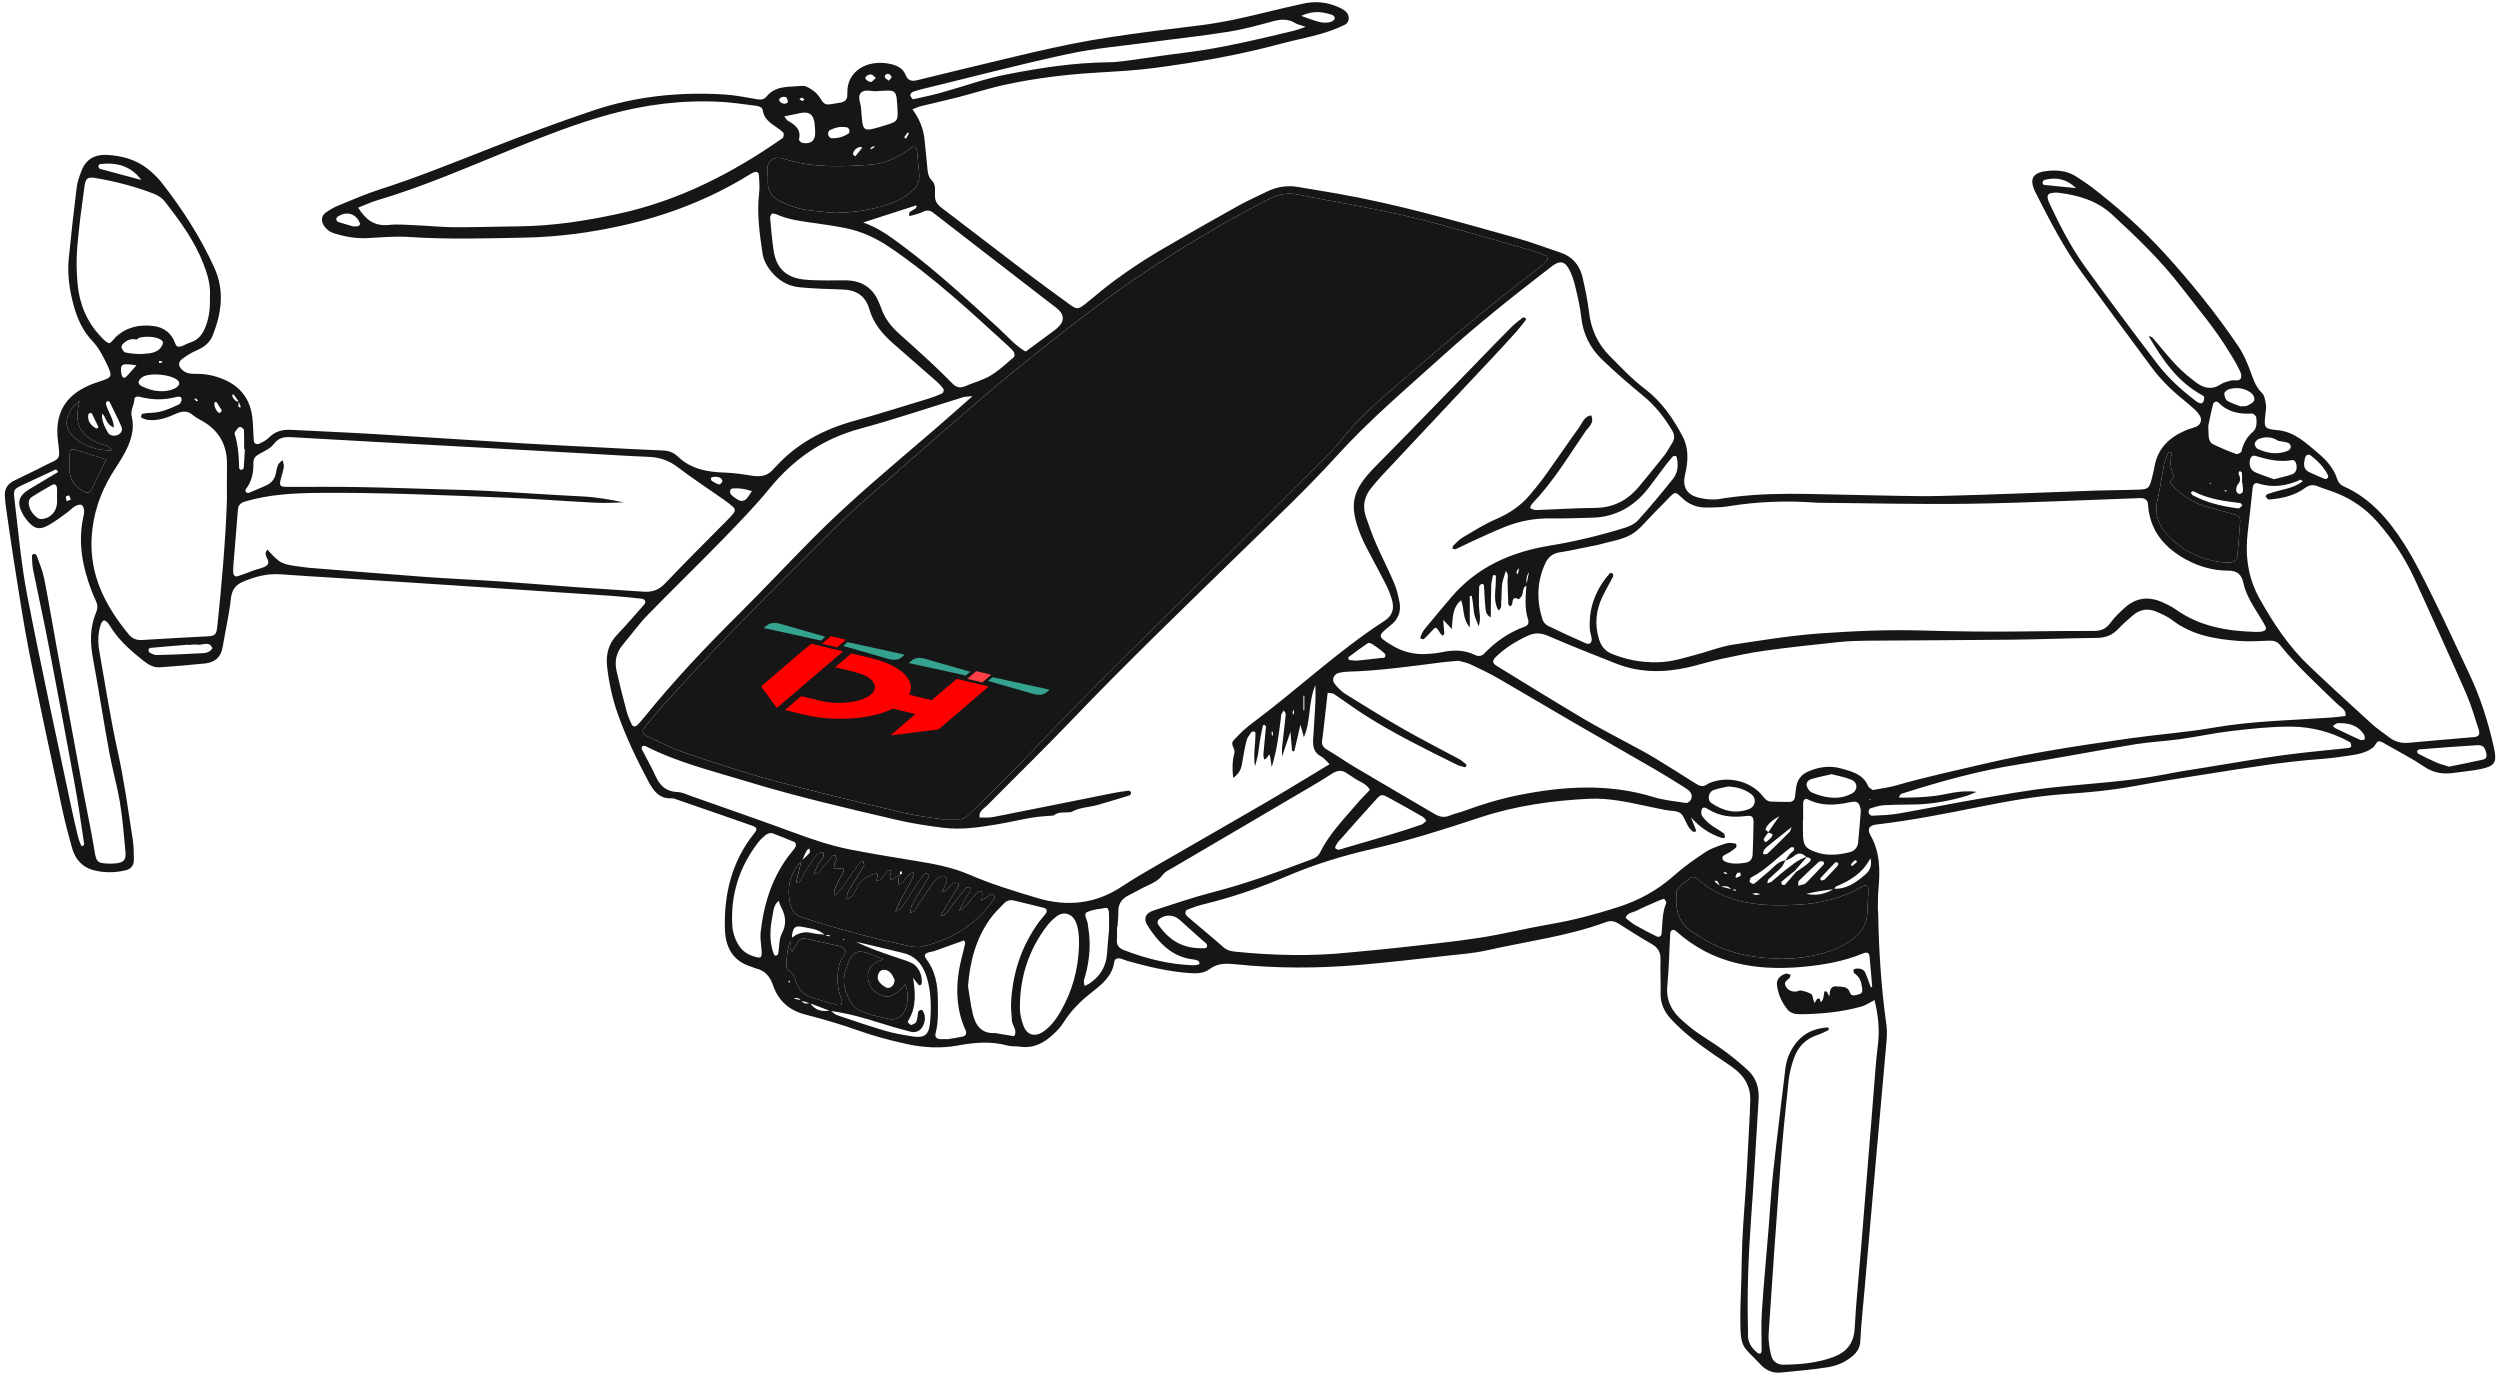 <svg width="534" height="294" viewBox="0 0 534 294" fill="none" xmlns="http://www.w3.org/2000/svg">
<g clip-path="url(#clip0_212_3849)">
<path d="M194.871 23.326C196.39 25.34 197.264 27.527 197.491 29.889C197.671 31.749 197.85 33.61 198.046 35.471C198.157 36.572 198.157 37.673 199.062 38.569C199.941 39.439 199.693 40.677 199.702 41.778C199.702 42.879 200.137 43.638 201.008 44.296C206.957 48.819 212.863 53.394 218.82 57.909C221.995 60.316 225.23 62.645 228.447 65.001C229.958 66.102 230.265 66.119 231.716 65.001C232.902 64.088 234.021 63.089 235.181 62.159C239.363 58.796 243.818 55.818 248.444 53.112C253.71 50.023 259.019 47.01 264.345 44.04C266.41 42.887 268.578 41.923 270.703 40.89C272.777 39.875 274.954 39.542 277.241 39.934C280.057 40.421 282.891 40.856 285.707 41.36C298.604 43.63 311.167 47.266 323.747 50.782C326.982 51.687 330.131 52.89 333.315 53.949C335.918 54.819 337.445 56.68 338.043 59.283C338.598 61.707 339.118 64.156 339.409 66.623C339.827 70.242 341.201 73.365 343.736 75.926C346.185 78.401 348.592 80.978 351.349 83.069C354.959 85.8 357.374 89.377 359.414 93.226C360.72 95.692 360.618 98.526 359.952 101.257C359.312 103.894 360.191 105.644 362.811 106.293C364.228 106.643 365.807 106.83 367.232 106.591C377.141 104.91 387.11 105.593 397.061 105.738C402.916 105.823 408.771 106.071 414.617 105.934C425.696 105.67 436.765 105.166 447.843 104.782C450.831 104.679 453.826 104.697 456.814 104.586C458.862 104.509 459.084 104.27 459.604 102.298C459.826 101.453 460.04 100.608 460.185 99.746C460.859 95.778 463.368 93.397 466.91 91.903C467.593 91.613 468.336 91.442 469.027 91.169C470.051 90.776 470.444 89.667 469.872 88.762C469.607 88.344 469.291 87.943 468.933 87.61C468.114 86.85 467.269 86.108 466.398 85.408C463.855 83.377 461.55 81.115 459.613 78.495C454.646 71.786 449.67 65.086 444.754 58.344C440.845 52.993 437.841 47.121 434.845 41.232C433.181 37.963 434.341 36.725 437.781 36.469C439.812 36.316 441.767 36.589 443.516 37.732C444.66 38.483 445.812 39.226 446.896 40.054C452.435 44.321 457.676 48.981 462.361 54.128C468.054 60.384 473.397 66.981 478.142 74.014C479.107 75.448 479.823 77.069 480.455 78.691C481.172 80.543 481.616 82.463 483.152 83.931C483.707 84.46 483.852 85.502 483.988 86.338C484.108 87.055 483.98 87.823 483.886 88.557C483.562 91.28 483.63 91.638 486.387 91.869C490.133 92.184 492.668 94.702 495.306 96.93C497.013 98.372 498.506 100.088 499.215 102.307C499.454 103.066 499.906 103.57 500.648 103.903C506.358 106.438 510.224 111.012 513.468 116.082C515.875 119.846 517.838 123.908 519.826 127.92C522.429 133.16 524.845 138.494 527.362 143.778C529.786 148.864 531.485 154.19 532.697 159.678C533.405 162.913 532.936 163.664 529.692 164.312C527.866 164.679 525.988 164.816 524.145 165.089C521.849 165.422 519.792 165.115 517.778 163.74C515.32 162.068 512.64 160.702 510.054 159.226C509.414 158.859 508.731 158.346 508.065 158.338C507.69 158.338 507.357 159.285 506.887 159.661C505.368 160.873 503.473 161.129 501.638 161.419C499.675 161.726 497.687 161.982 495.707 162.127C487.496 162.716 479.397 164.099 471.272 165.362C465.98 166.181 460.705 167.026 455.439 167.991C450.796 168.844 446.06 169.262 441.34 169.587C435.101 170.014 428.99 171.106 422.888 172.326C415.565 173.794 408.242 175.254 400.808 176.116C399.28 176.295 398.768 177.055 399.519 178.369C401.61 182.048 401.602 185.974 401.235 189.994C401.107 191.351 401.141 192.716 401.115 194.082C401.115 194.457 401.184 194.824 401.184 195.2C401.312 203.171 401.841 211.109 402.95 219.012C403.155 220.471 402.993 221.999 402.865 223.476C401.935 234.144 400.962 244.813 400.014 255.481C399.434 262.053 398.862 268.633 398.29 275.214C397.966 278.935 397.556 282.648 397.368 286.377C397.3 287.777 396.763 288.724 395.79 289.586C394.236 290.943 392.367 291.729 390.413 292.044C387.101 292.582 383.747 292.83 380.401 293.18C378.66 293.359 377.192 292.702 376.04 291.456C372.31 287.427 371.73 288.272 371.73 281.726C371.73 278.739 371.884 275.751 371.96 272.764C372.029 270.272 372.037 267.78 372.148 265.296C372.251 262.813 372.447 260.329 372.609 257.845C372.746 255.737 372.925 253.621 373.044 251.513C373.3 246.912 373.531 242.312 373.77 237.712C373.804 236.969 373.778 236.218 373.838 235.467C374.06 232.309 372.72 229.919 370.245 228.102C369.041 227.214 367.778 226.412 366.549 225.575C363.144 223.262 359.866 220.804 357.024 217.783C355.497 216.153 354.643 214.361 354.703 212.082C354.771 209.718 354.6 207.345 354.686 204.981C354.737 203.419 354.148 202.42 352.817 201.652C350.444 200.287 348.123 198.819 345.818 197.342C344.905 196.753 344.069 196.582 343.019 196.967C334.791 199.996 326.103 201.072 317.611 202.992C314.948 203.598 312.191 203.803 309.468 204.102C303.033 204.81 296.598 205.578 290.146 206.124C281.44 206.858 272.717 206.875 264.02 205.979C261.981 205.766 260.111 205.681 258.353 207.012C257.116 207.951 255.562 207.959 254.043 207.848C249.545 207.516 245.193 206.491 240.874 205.271C240.396 205.134 239.944 204.921 239.466 204.776C238.774 204.563 238.109 204.742 238.006 205.467C237.571 208.48 235.446 210.195 233.269 211.902C230.905 213.763 228.772 215.828 227.167 218.406C226.587 219.345 225.793 220.181 224.974 220.941C222.994 222.784 220.749 223.988 217.898 223.57C217.036 223.442 216.123 223.57 215.295 223.348C211.728 222.358 208.22 222.648 204.627 223.314C201.059 223.971 197.466 223.809 193.864 223.04C190.203 222.255 186.618 221.299 183.093 220.036C179.466 218.747 175.745 217.663 172.006 216.708C168.55 215.82 166.254 213.746 165.127 210.477C164.453 208.523 163.369 207.26 161.347 206.824C161.108 206.773 160.894 206.611 160.655 206.543C156.541 205.382 154.937 202.335 154.834 198.392C154.63 190.967 156.302 184.062 161.014 178.113C161.859 177.046 161.799 176.765 160.484 176.304C155.201 174.443 149.901 172.625 144.61 170.799C144.26 170.679 143.884 170.509 143.526 170.526C140.837 170.679 139.608 168.972 138.482 166.873C136.007 162.255 133.762 157.544 131.995 152.603C130.817 149.3 130.083 145.903 129.682 142.429C129.384 139.817 129.947 137.53 131.825 135.567C133.805 133.502 135.665 131.317 137.56 129.174C138.081 128.594 137.825 127.962 137.031 127.877C134.923 127.655 132.815 127.425 130.706 127.28C115.916 126.29 101.125 125.3 86.334 124.344C77.509 123.772 68.675 123.285 59.859 122.671C57.025 122.475 54.448 123.174 51.896 124.258C50.24 124.958 49.515 126.042 49.31 127.92C48.934 131.368 48.123 134.773 47.56 138.204C47.202 140.398 45.87 141.49 43.796 141.712C40.579 142.053 37.353 142.318 34.135 142.54C32.838 142.625 31.728 141.994 30.73 141.209C28.186 139.194 25.72 137.095 23.902 134.347C23.629 133.928 23.39 133.485 23.074 133.109C22.852 132.844 22.519 132.529 22.22 132.52C22.007 132.512 21.683 132.93 21.58 133.22C20.889 135.149 20.872 137.137 21.222 139.126C22.485 146.236 23.577 153.379 25.131 160.429C26.53 166.77 27.401 173.171 28.391 179.573C28.596 180.921 28.562 182.304 28.587 183.669C28.604 184.804 28.015 185.598 26.932 185.871C24.593 186.46 22.161 186.452 19.899 185.854C17.654 185.257 16.067 183.541 15.418 181.22C14.676 178.583 13.967 175.937 13.387 173.257C10.98 162.059 8.53 150.861 6.294 139.63C4.98 133.041 4.016 126.375 2.949 119.743C2.317 115.809 1.788 111.866 1.216 107.923C1.131 107.308 1.08 106.685 1.037 106.062C0.917 104.526 1.566 103.399 2.923 102.716C5.151 101.598 7.421 100.566 9.623 99.413C12.713 97.809 12.96 98.552 12.397 94.352C11.364 86.748 15.538 83.308 21.102 81.542C23.996 80.62 24.098 80.475 22.835 77.803C21.981 76.002 21.068 74.236 19.668 72.768C17.552 70.54 16.391 67.775 15.632 64.865C14.812 61.715 14.36 58.498 14.684 55.237C15.188 50.159 15.751 45.089 16.383 40.028C16.536 38.816 16.971 37.613 17.415 36.461C18.337 34.079 20.189 32.978 22.681 33.081C25.976 33.226 29.091 34.062 31.703 36.188C32.761 37.05 33.759 38.014 34.596 39.089C38.974 44.705 42.815 50.645 45.768 57.158C48.004 62.091 47.33 66.87 45.435 71.65C44.812 73.237 43.532 74.185 41.97 74.859C40.852 75.345 39.768 75.994 38.821 76.762C37.899 77.513 38.172 78.452 39.17 79.212C40.05 79.886 41.023 79.86 42.013 79.852C44.035 79.852 45.964 80.253 47.825 81.055C51.478 82.617 53.501 85.391 53.919 89.325C54.089 90.93 54.081 92.552 54.217 94.165C54.269 94.796 54.866 95.001 55.318 94.796C56.095 94.446 56.906 94.019 57.503 93.422C58.852 92.056 60.448 91.715 62.283 91.817C68.129 92.133 73.975 92.355 79.822 92.705C90.516 93.345 101.202 94.071 111.887 94.711C117.358 95.044 122.837 95.291 128.308 95.573C132.78 95.803 137.261 96.059 141.742 96.23C142.954 96.281 143.961 96.734 144.772 97.502C147.588 100.182 151.028 100.83 154.732 100.941C156.712 101.001 158.701 101.3 160.664 101.615C162.524 101.914 164.12 101.633 165.324 100.054C165.401 99.96 165.511 99.891 165.597 99.798C170.163 94.728 175.907 91.707 182.428 89.906C187.822 88.412 193.164 86.714 198.524 85.084C199.472 84.793 200.402 84.426 201.289 84C201.486 83.906 201.656 83.266 201.537 83.095C201.11 82.498 200.59 81.951 200.035 81.456C197.048 78.819 194.043 76.199 191.031 73.587C188.641 71.513 186.593 69.209 185.705 66.076C184.868 63.123 182.829 61.911 179.867 61.835C176.888 61.749 173.901 61.647 170.923 61.382C168.174 61.143 166.015 59.769 164.368 57.533C163.608 56.509 163.079 55.442 162.883 54.17C162.234 49.852 161.637 45.542 162.157 41.155C162.302 39.934 162.174 38.671 162.106 37.425C162.072 36.836 161.645 36.563 161.065 36.794C160.604 36.973 160.177 37.237 159.759 37.502C151.497 42.554 142.587 45.986 133.165 48.119C126.226 49.69 119.193 50.62 112.075 50.757C103.856 50.919 95.637 51.175 87.418 50.62C84.448 50.424 81.444 50.697 78.456 50.859C76.049 50.987 73.745 50.56 71.466 49.877C70.476 49.579 69.691 49.007 69.145 48.111C68.556 47.163 68.641 46.096 69.537 45.448C70.34 44.867 71.21 44.347 72.115 43.971C75.111 42.742 78.081 41.437 81.162 40.446C89.116 37.895 96.84 34.762 104.607 31.715C111.904 28.848 119.261 26.108 126.687 23.607C135.759 20.552 145.156 19.596 154.698 20.176C157.053 20.321 159.383 20.808 161.714 21.2C162.516 21.337 163.173 21.294 163.719 20.629C165.725 18.162 168.678 18.623 171.324 18.341C172.16 18.256 173.184 18.973 173.952 19.553C174.627 20.057 175.113 20.833 175.591 21.559C175.984 22.165 176.496 22.387 177.153 22.301C177.896 22.207 178.621 22.054 179.364 21.943C180.328 21.798 181.011 21.388 180.977 20.287C180.977 20.159 181.002 20.04 180.994 19.912C180.831 15.124 185.312 12.683 189.947 13.613C191.449 13.912 192.849 14.475 193.463 16.062C193.924 17.249 194.777 17.402 195.87 17.138C198.524 16.481 201.187 15.823 203.85 15.192C214.996 12.563 226.066 9.585 237.417 7.895C243.571 6.981 249.75 6.188 255.929 5.462C261.016 4.865 265.983 3.713 270.942 2.492C273.358 1.895 275.79 1.348 278.214 0.802C280.843 0.205 283.412 0.401 285.887 1.519C286.339 1.724 286.791 1.946 287.192 2.236C288.362 3.055 288.439 4.711 287.192 5.317C285.528 6.128 283.761 6.777 281.978 7.28C279.101 8.082 276.157 8.646 273.281 9.422C264.49 11.804 255.528 13.331 246.515 14.526C242.325 15.081 238.083 15.277 233.858 15.542C227.628 15.917 221.449 16.686 215.346 17.949C211.702 18.708 208.134 19.869 204.524 20.799C201.878 21.482 199.198 22.062 196.544 22.72C195.972 22.865 195.443 23.146 194.846 23.377L194.871 23.326ZM171.196 213.703C171.622 214.565 172.348 214.369 173.056 214.232C174.08 215.871 175.617 216.136 177.366 215.854C177.844 216.195 178.271 216.665 178.8 216.844C182.206 217.996 185.62 219.157 189.068 220.173C190.962 220.727 192.942 221.069 194.897 221.376C197.432 221.769 198.405 221.086 198.644 218.543C198.951 215.325 198.925 212.082 198.012 208.924C197.91 208.565 197.782 208.215 197.645 207.865C196.775 205.646 195.289 204.11 192.891 203.555C190.476 202.992 188.069 202.395 185.654 201.814C184.723 201.592 183.785 201.379 182.846 201.157C185.73 202.6 188.743 203.59 191.756 204.605C192.814 204.964 193.907 205.262 194.888 205.774C196.288 206.508 197.15 208.608 196.843 210.238C196.826 210.341 196.322 210.494 196.271 210.434C195.802 209.897 195.375 209.308 194.948 208.728C194.88 208.514 194.812 208.292 194.743 208.079C194.829 208.275 194.923 208.471 195.016 208.668C195.486 211.877 195.861 215.069 193.984 218.022C193.924 218.124 193.864 218.329 193.915 218.372C194.146 218.594 194.47 218.986 194.649 218.927C195.059 218.807 195.605 218.543 195.742 218.201C195.998 217.527 195.989 216.759 196.152 216.042C196.186 215.897 196.51 215.794 196.715 215.718C196.8 215.683 196.996 215.718 197.039 215.794C197.782 216.955 197.696 218.159 197.056 219.302C196.51 220.267 195.546 220.642 194.504 220.378C192.354 219.831 190.211 219.217 188.095 218.543C184.553 217.416 180.994 216.4 177.298 215.931C175.864 215.376 174.43 214.821 172.979 214.284C172.365 214.113 171.742 213.942 171.127 213.772C170.675 213.149 170.095 213.003 169.395 213.328C169.412 213.14 169.429 212.961 169.455 212.773C169.455 212.944 169.455 213.106 169.48 213.26C170.061 213.405 170.632 213.541 171.213 213.686L171.196 213.703ZM369.903 189.951C370.125 190.062 370.33 190.215 370.561 190.275C370.654 190.301 370.808 190.139 370.928 190.07C370.808 190.053 370.68 190.019 370.561 190.019C370.313 190.019 370.066 190.019 369.81 190.019C369.195 189.097 368.299 189.277 367.411 189.396C367.223 188.995 367.078 188.568 366.831 188.21C366.763 188.099 366.438 188.159 366.225 188.142C366.285 188.244 366.319 188.363 366.404 188.44C366.763 188.756 367.13 189.055 367.514 189.345C368.307 189.55 369.093 189.755 369.895 189.951H369.903ZM324.532 121.169C324.336 121.459 324.08 121.732 323.952 122.056C323.884 122.227 324.02 122.483 324.063 122.705C324.157 122.534 324.302 122.381 324.336 122.193C324.404 121.834 324.413 121.459 324.438 121.092C324.507 120.913 324.583 120.733 324.652 120.554C324.609 120.759 324.558 120.964 324.515 121.169H324.532ZM326.785 121.98C325.983 122.876 325.949 123.934 326.154 125.044C325.096 125.445 325.437 126.529 325.061 127.254C324.908 127.553 324.447 128.031 324.353 127.98C322.962 127.271 323.167 128.389 322.979 129.106C322.936 129.277 322.697 129.396 322.544 129.541C322.416 129.354 322.177 129.174 322.168 128.978C322.091 127.365 322.074 125.752 322.006 124.139C321.98 123.516 322.364 122.825 321.639 121.971C321.34 122.935 321.084 123.618 320.931 124.327C320.803 124.933 320.794 125.564 320.76 126.187C320.717 126.93 320.76 127.689 320.658 128.423C320.572 129.038 320.939 129.832 320.052 130.386C319.002 128.5 319.394 126.64 319.488 124.805C319.514 124.207 319.531 123.601 319.522 123.004C319.522 122.944 319.343 122.833 319.241 122.825C319.13 122.816 318.916 122.867 318.899 122.935C318.754 123.652 318.541 124.369 318.524 125.095C318.456 127.314 318.456 129.533 318.43 131.88C317.278 131.257 317.355 130.301 317.261 129.49C317.107 128.133 317.107 126.759 316.996 125.394C316.97 125.112 316.996 124.54 316.399 124.788C316.202 124.864 315.963 125.129 315.955 125.308C315.904 126.665 315.878 128.031 315.904 129.388C315.929 130.677 316.416 131.965 315.844 133.792C315.417 132.64 315.093 131.965 314.922 131.257C314.751 130.531 314.743 129.78 314.649 129.038C314.572 128.449 314.461 127.86 314.367 127.271C314.231 127.288 314.086 127.305 313.949 127.314V133.997C312.336 132.136 312.814 130.113 312.097 128.21C310.143 129.866 310.322 132.042 310.117 134.347C309.443 133.638 308.973 133.152 308.265 132.401C308.367 133.587 308.453 134.44 308.495 135.294C308.495 135.456 308.299 135.635 308.197 135.797C308.017 135.635 307.796 135.507 307.676 135.311C306.72 133.758 306.737 133.758 305.696 134.91C305.201 135.465 304.689 136.011 304.134 136.506C304.032 136.6 303.707 136.48 303.503 136.412C303.434 136.386 303.349 136.173 303.383 136.105C303.648 135.55 303.844 134.935 304.228 134.466C306.114 132.153 308.043 129.874 309.98 127.587C315.502 121.075 322.808 117.9 331.01 116.551C336.43 115.664 341.738 114.375 346.979 112.762C348.02 112.446 349.164 111.934 349.864 111.157C352.45 108.298 354.916 105.328 357.315 102.324C358.373 101.001 358.552 99.362 358.151 97.707C358.125 97.587 358.031 97.399 357.972 97.399C357.75 97.399 357.434 97.374 357.315 97.51C356.657 98.253 356.026 99.029 355.428 99.823C354.302 101.308 353.226 102.845 352.074 104.312C348.976 108.264 344.99 110.5 339.895 110.586C337.027 110.637 334.168 110.79 331.3 110.731C327.878 110.671 324.601 111.277 321.451 112.54C319.027 113.513 316.663 114.623 314.282 115.706C313.147 116.219 312.046 116.807 310.911 117.311C310.74 117.388 310.467 117.234 310.236 117.183C310.296 116.97 310.296 116.679 310.433 116.543C311.056 115.937 311.653 115.263 312.387 114.827C314.743 113.445 317.073 111.951 319.565 110.884C322.39 109.672 324.814 108.042 326.777 105.721C328.066 104.202 329.303 102.64 330.455 101.018C332.777 97.775 334.996 94.472 337.335 91.237C338.026 90.281 338.401 88.933 339.861 88.719C340.655 90.332 339.255 91.271 338.572 92.27C334.987 97.51 331.71 102.981 327.272 107.581C327.042 107.82 326.956 108.204 326.803 108.52C327.221 108.674 327.639 108.964 328.049 108.947C332.282 108.81 336.507 108.52 340.74 108.486C344.657 108.452 347.687 106.839 350.12 103.894C351.946 101.684 353.773 99.482 355.539 97.229C356.154 96.452 356.581 95.53 357.135 94.702C357.758 93.763 357.741 92.893 357.161 91.928C355.488 89.129 353.525 86.611 350.965 84.529C347.977 82.088 345.076 79.536 342.285 76.882C339.69 74.415 338.12 71.368 337.744 67.707C337.514 65.488 336.976 63.294 336.455 61.109C336.174 59.906 335.756 58.711 335.209 57.61C334.313 55.818 333.152 55.604 331.616 56.782C323.611 62.919 315.716 69.183 308.222 75.96C300.464 82.967 292.484 89.709 285.426 97.493C279.238 104.312 272.513 110.645 265.924 117.081C253.446 129.26 240.857 141.328 228.806 153.934C222.951 160.053 216.874 165.951 210.925 171.977C210.191 172.719 209.005 173.24 209.235 174.622C210.217 174.588 211.224 174.699 212.18 174.511C220.723 172.83 229.267 171.097 237.801 169.391C238.894 169.169 239.995 169.024 241.104 168.895C241.258 168.878 241.574 169.134 241.591 169.28C241.608 169.476 241.446 169.843 241.292 169.886C239.048 170.585 236.794 171.26 234.533 171.917C232.646 172.463 230.607 172.42 228.848 173.436C227.585 173.701 226.168 173.231 225.042 174.196C223.565 174.332 222.072 174.375 220.604 174.622C218.146 175.032 215.722 175.612 213.272 176.031C209.338 176.696 205.378 177.311 201.392 176.807C198.063 176.381 194.726 175.877 191.457 175.109C180.797 172.608 170.129 170.15 159.64 166.95C152.265 164.696 144.746 162.887 137.825 159.337C137.662 159.251 137.304 159.311 137.176 159.439C137.056 159.567 137.031 159.917 137.116 160.088C138.072 161.974 139.147 163.809 140.009 165.729C140.948 167.837 142.314 169.109 144.746 169.186C145.702 169.22 146.658 169.698 147.597 170.031C154.988 172.642 162.396 175.194 169.753 177.908C173.62 179.334 177.503 180.648 181.54 181.442C186.183 182.346 190.851 183.123 195.52 183.874C199.463 184.514 203.381 185.231 207.068 186.827C211.762 188.858 216.635 190.344 221.526 191.803C228.029 193.749 234.038 193.083 239.713 189.311C241.89 187.868 244.151 186.537 246.413 185.231C254.385 180.614 262.39 176.065 270.353 171.422C274.86 168.802 279.298 166.053 284 163.228C283.275 162.546 282.831 161.905 282.217 161.59C280.595 160.762 280.382 159.388 280.493 157.817C280.663 155.206 280.834 152.603 280.971 149.991C281.022 148.95 280.979 147.908 280.979 146.329C279.357 150.144 280.074 153.883 278.504 157.467C278.222 156.435 278.043 155.786 277.77 154.796C277.275 156.938 276.874 158.705 276.464 160.472C276.311 160.463 276.157 160.446 275.995 160.437C275.892 159.243 275.781 158.039 275.636 156.315C275.022 158.133 274.578 159.456 273.844 161.607C273.844 160.335 273.81 159.968 273.844 159.601C274.109 157.254 274.407 154.907 274.638 152.551C274.663 152.304 274.356 152.014 274.202 151.749C274.023 152.039 273.81 152.304 273.69 152.611C273.605 152.833 273.639 153.106 273.605 153.345C273.144 156.622 272.854 159.934 271.633 163.868C271.471 162.682 271.42 162.238 271.335 161.795C271.292 161.556 271.181 161.334 271.104 161.103C270.917 161.393 270.754 161.692 270.533 161.957C270.422 162.093 270.208 162.144 270.037 162.23C269.978 161.871 269.833 161.513 269.858 161.163C270.029 159.183 270.242 157.211 270.413 155.231C270.422 155.095 270.183 154.915 270.037 154.796C270.012 154.779 269.781 154.915 269.756 155.001C269.525 156.085 269.286 157.169 269.107 158.261C268.945 159.243 268.877 160.241 268.697 161.214C268.544 162.042 268.288 162.853 268.074 163.672C267.776 161.991 267.938 160.395 268.074 158.799C268.134 158.065 268.151 157.322 268.168 156.58C268.168 156.477 268.057 156.281 267.989 156.273C267.759 156.264 267.4 156.23 267.315 156.358C266.905 156.947 266.41 157.553 266.248 158.218C265.83 159.908 265.548 161.624 265.258 163.339C265.062 164.5 264.49 165.371 263.406 166.173C263.184 164.27 263.21 162.529 263.662 160.856C263.927 159.866 262.629 159.038 263.534 158.09C264.225 157.373 264.899 156.639 265.633 155.974C266.367 155.308 267.161 154.694 267.955 154.105C277.318 147.089 285.861 139.007 295.71 132.622C297.485 131.47 297.844 129.985 297.323 128.142C297.016 127.066 296.615 126.017 296.12 125.018C295.181 123.123 294.14 121.28 293.167 119.394C292.313 117.738 291.366 116.108 290.675 114.384C288.012 107.778 288.771 104.714 293.798 99.627C301.07 92.278 308.239 84.836 315.451 77.428C317.884 74.927 320.299 72.409 322.757 69.943C323.542 69.158 324.447 68.483 325.326 67.8C325.42 67.732 325.727 67.903 325.915 68.005C325.966 68.031 325.958 68.278 325.898 68.355C325.207 69.234 324.541 70.13 323.798 70.958C322.134 72.811 320.444 74.637 318.737 76.455C310.817 84.904 302.888 93.345 294.976 101.795C294.293 102.52 293.679 103.305 293.03 104.065C291.443 105.917 290.965 108.034 291.742 110.338C292.416 112.335 293.141 114.332 293.978 116.261C295.172 119.001 296.564 121.647 297.724 124.395C298.305 125.752 298.672 127.229 298.945 128.679C299.303 130.66 298.672 132.264 297.008 133.595C294.182 135.849 294.242 135.917 297.118 137.726C299.576 139.274 302.251 139.92 305.141 139.664C306.012 139.587 306.891 139.544 307.736 139.356C310.228 138.81 312.669 138.733 315.033 139.886C315.801 140.261 316.475 140.184 317.064 139.57C319.514 137.009 322.347 135.038 325.702 133.843C326.393 133.595 326.623 133.024 326.401 132.349C325.599 129.908 325.889 127.425 326.043 124.933C326.248 123.917 326.461 122.893 326.666 121.869C326.734 121.706 326.803 121.536 326.871 121.365C326.828 121.561 326.785 121.758 326.743 121.945L326.785 121.98ZM51.059 85.741C51 86.082 50.897 86.424 50.897 86.765C50.897 86.876 51.17 86.987 51.316 87.098C51.341 86.987 51.418 86.859 51.392 86.773C51.281 86.441 51.136 86.116 51 85.792C50.667 85.314 50.334 84.828 49.984 84.358C49.924 84.273 49.779 84.256 49.668 84.204C49.668 84.418 49.583 84.716 49.694 84.845C50.052 85.271 50.309 85.92 51.068 85.741H51.059ZM377.755 177.755C377.406 178.233 377.03 178.693 376.74 179.197C376.672 179.325 376.859 179.624 376.97 179.812C376.996 179.863 377.235 179.863 377.303 179.812C377.67 179.513 378.063 179.223 378.344 178.856C379.078 177.917 378.08 178.053 377.662 177.823C378.319 176.858 378.984 175.894 380.068 174.315C378.438 175.288 377.585 176.022 377.09 177.115C377.047 177.208 377.525 177.533 377.755 177.763V177.755ZM383.397 185.982C382.45 186.75 381.485 187.51 380.563 188.312C380.461 188.398 380.487 188.816 380.598 188.901C380.751 189.021 381.152 189.097 381.246 188.995C382.074 188.099 382.859 187.169 383.653 186.238C384.609 185.547 385.667 184.95 386.495 184.13C387.186 183.447 386.546 183.174 385.872 183.097C385.002 182.218 384.148 181.971 383.107 182.918C382.612 183.362 381.895 183.55 381.28 183.857C381.622 183.379 381.946 182.876 382.322 182.423C382.552 182.142 382.902 181.954 383.132 181.672C383.252 181.527 383.201 181.254 383.235 181.041C383.004 181.023 382.706 180.895 382.561 180.989C379.676 183.089 377.243 185.786 374.026 187.442C373.932 187.493 373.855 187.638 373.829 187.749C373.778 187.979 373.659 188.355 373.753 188.432C374 188.628 374.504 188.893 374.649 188.782C375.63 188.039 376.518 187.186 377.482 186.417C378.72 185.445 379.642 184.002 381.374 183.763C381.084 184.275 380.879 184.873 380.478 185.282C379.616 186.17 378.643 186.938 377.764 187.8C377.576 187.988 377.585 188.381 377.499 188.679C377.807 188.56 378.174 188.5 378.421 188.304C379.292 187.612 380.094 186.836 380.973 186.161C382.544 184.975 383.986 183.575 385.957 183.038C385.112 184.011 384.259 184.984 383.406 185.965L383.397 185.982ZM176.282 199.672C176.487 199.774 176.684 199.928 176.897 199.979C177.068 200.013 177.264 199.937 177.452 199.903C177.264 199.843 177.085 199.749 176.888 199.723C176.658 199.698 176.428 199.723 176.197 199.723C174.9 198.435 173.133 198.366 171.511 197.999C169.745 197.598 169.241 198.204 169.13 200.474C169.045 200.619 168.977 200.765 168.9 200.918C168.166 202.48 168.038 204.17 167.987 205.868C167.978 206.346 168.046 207.114 168.328 207.26C169.898 208.045 169.847 209.709 170.581 210.938C171.051 211.732 171.921 212.483 172.783 212.807C174.746 213.567 176.803 214.07 178.843 214.634C179.585 214.838 180.029 214.352 179.748 213.592C178.783 210.938 178.578 208.292 179.44 205.544C179.748 204.554 181.164 203.59 180.268 202.634C179.611 201.934 178.228 201.9 177.162 201.609C176.325 201.388 175.455 201.26 174.61 201.055C170.12 199.945 171.221 200.304 169.156 203.257C168.593 202.497 168.704 201.712 168.891 200.927C168.934 200.747 168.985 200.577 169.028 200.398C170.308 199.331 171.725 198.895 173.398 199.288C174.328 199.51 175.309 199.553 176.274 199.664L176.282 199.672ZM391.744 189.84C394.407 189.934 396.421 188.517 398.299 186.913C399.238 186.119 399.972 185.103 399.528 183.294C397.846 186.546 395.158 188.124 392.188 189.345C392.009 189.422 391.923 189.72 391.795 189.908C390.711 190.062 389.627 190.19 388.552 190.369C387.63 190.523 386.717 190.745 385.795 190.932C387.955 191.376 389.935 190.984 391.736 189.84H391.744ZM21.734 88.224C21.58 88.105 21.427 87.977 21.264 87.857C21.452 87.951 21.631 88.045 21.819 88.147C21.614 89.727 22.314 91.075 23.031 92.355C23.407 93.021 24.2 93.209 25.011 92.953C25.754 92.722 26.283 91.98 25.95 91.195C25.191 89.377 24.286 87.618 23.407 85.852C23.347 85.732 22.895 85.638 22.843 85.707C22.707 85.869 22.596 86.168 22.647 86.364C23.099 87.994 24.226 89.411 24.328 91.288C22.698 90.776 22.69 89.103 21.725 88.224H21.734ZM486.66 94.165L486.737 94.233C485.414 93.32 483.971 93.192 482.512 93.746C482.119 93.891 481.65 94.378 481.599 94.754C481.556 95.112 481.923 95.743 482.264 95.897C484.347 96.844 486.515 97.186 488.708 96.273C488.99 96.153 489.306 95.752 489.314 95.462C489.331 95.172 489.041 94.694 488.785 94.608C488.111 94.369 487.368 94.301 486.66 94.165ZM29.108 72.537C28.041 72.239 27.162 72.657 26.385 73.323C26.138 73.536 25.873 74.005 25.959 74.244C26.095 74.654 26.454 75.234 26.795 75.294C27.998 75.507 29.244 75.678 30.456 75.601C32.163 75.49 34.067 75.388 34.775 73.442C35.159 72.375 32.479 71.573 29.97 72.076C29.629 72.145 29.338 72.435 29.023 72.623L29.108 72.529V72.537ZM171.247 183.925C171.247 183.925 171.17 184.002 171.136 184.036C168.55 186.733 167.978 189.942 168.9 193.493C169.233 194.773 170.009 195.524 171.383 195.968C178.971 198.417 186.644 200.534 194.453 202.113C195.281 202.284 196.203 202.386 197.005 202.198C203.398 200.645 208.689 197.385 212.436 191.863C212.53 191.726 212.427 191.359 212.291 191.206C212.163 191.06 211.83 190.941 211.668 191.009C211.335 191.146 211.07 191.427 210.763 191.632C210.396 191.88 210.021 192.11 209.645 192.349C209.705 191.897 209.79 191.453 209.807 191.001C209.807 190.787 209.739 190.48 209.585 190.386C209.44 190.292 209.107 190.344 208.945 190.454C208.646 190.668 208.399 190.958 208.151 191.231C207.272 192.187 206.709 193.467 204.84 194.56C205.634 193.058 206.06 192.213 206.513 191.393C206.692 191.069 206.991 190.804 207.127 190.463C207.247 190.173 207.213 189.814 207.255 189.49C206.931 189.541 206.453 189.473 206.299 189.669C205.045 191.206 203.858 192.81 202.638 194.372C202.203 194.935 201.87 195.695 200.922 195.49L200.888 195.55C202.177 193.467 203.474 191.402 204.729 189.302C204.857 189.089 204.729 188.696 204.627 188.415C204.61 188.363 204.157 188.389 203.944 188.483C202.843 188.927 202.476 190.378 201.179 190.565C201.144 190.565 201.11 190.565 201.076 190.574L201.144 190.634C201.144 190.634 201.17 190.591 201.179 190.565C201.528 189.84 201.913 189.123 202.203 188.363C202.305 188.09 202.254 187.612 202.066 187.425C201.844 187.203 201.341 187.023 201.085 187.126C200.555 187.356 199.992 187.698 199.651 188.159C198.413 189.84 197.27 191.59 196.075 193.305C195.614 193.971 195.358 194.85 194.402 195.012C194.376 195.012 194.342 195.012 194.317 195.021L194.385 195.08C194.385 195.08 194.393 195.038 194.402 195.012C194.521 194.44 194.547 193.826 194.812 193.322C195.494 192.025 196.28 190.779 197.039 189.516C197.483 188.782 197.986 188.082 198.405 187.339C198.49 187.194 198.379 186.836 198.234 186.699C198.106 186.571 197.705 186.511 197.611 186.605C197.116 187.134 196.621 187.689 196.22 188.295C194.999 190.139 193.864 192.033 192.61 193.843C192.319 194.261 191.73 194.457 191.261 194.747L191.201 194.782L191.218 194.858C191.218 194.858 191.253 194.782 191.27 194.739C191.526 194.099 191.748 193.442 192.063 192.836C193.096 190.898 194.171 188.995 195.204 187.066C195.289 186.913 195.144 186.631 195.11 186.409C194.888 186.452 194.59 186.426 194.47 186.563C193.804 187.271 193.198 188.031 192.533 188.739C192.413 188.867 192.123 188.833 191.91 188.876C191.91 188.662 191.867 188.449 191.893 188.244C191.944 187.817 192.021 187.39 192.089 186.964C192.089 186.921 192.106 186.878 192.106 186.836C192.302 186.75 192.558 186.716 192.686 186.571C192.746 186.503 192.575 186.23 192.516 186.05C192.422 186.119 192.268 186.17 192.243 186.255C192.191 186.469 192.208 186.691 192.191 186.913C192.157 186.93 192.123 186.947 192.089 186.972C191.62 187.237 191.142 187.501 190.672 187.775C190.57 187.834 190.459 187.885 190.348 187.945C190.254 187.74 190.066 187.518 190.083 187.322C190.126 186.861 190.484 186.11 190.339 186.008C189.554 185.462 189.435 186.4 189.059 186.75C188.709 187.083 188.479 187.544 188.112 187.86C187.907 188.039 187.531 188.022 187.241 188.09C187.284 187.851 187.352 187.621 187.378 187.382C187.429 186.921 187.625 186.383 186.738 186.674C185.21 187.169 183.964 187.877 183.144 189.405C182.615 190.386 182.291 191.709 180.917 192.016C180.9 192.016 180.874 192.016 180.857 192.025L180.925 192.085C180.925 192.085 180.925 192.042 180.917 192.016C180.755 190.967 181.369 190.156 181.847 189.336C182.718 187.843 183.682 186.4 184.561 184.907C184.672 184.711 184.45 184.318 184.382 184.019C184.152 184.079 183.81 184.062 183.699 184.207C182.47 185.905 181.301 187.646 180.072 189.345C179.577 190.036 178.979 190.651 178.433 191.299C177.725 190.275 178.621 189.516 178.92 188.679C179.21 187.868 179.705 187.143 180.089 186.366C180.439 185.658 180.226 185.453 179.167 185.479C178.817 185.479 178.459 185.53 178.109 185.555C178.169 185.112 178.211 184.651 178.314 184.215C178.365 183.985 178.638 183.78 178.638 183.558C178.638 183.251 178.484 182.944 178.408 182.637C178.177 182.722 177.878 182.739 177.742 182.901C176.701 184.122 175.702 185.376 174.661 186.597C174.567 186.708 174.251 186.656 174.046 186.639C174.012 186.639 173.944 186.417 173.978 186.341C174.166 185.888 174.413 185.453 174.575 184.992C174.925 184.002 176.197 183.422 175.89 182.133C174.285 181.911 173.987 183.396 173.278 184.241C172.493 185.18 171.981 186.341 171.341 187.399C171.059 187.868 170.965 188.568 170.069 188.466C170.436 186.964 170.795 185.496 171.153 184.036C171.17 183.977 171.179 183.917 171.196 183.857C171.793 183.294 172.416 182.765 172.954 182.142C173.09 181.979 172.92 181.561 172.886 181.254C172.689 181.382 172.416 181.476 172.322 181.655C171.938 182.389 171.614 183.157 171.264 183.917L171.247 183.925ZM458.888 71.872C459.656 71.735 459.954 72.332 460.347 72.793C461.883 74.586 463.351 76.455 464.99 78.153C466.279 79.485 467.721 80.688 469.223 81.789C470.836 82.975 472.586 83.308 474.412 82.054C475.001 81.653 475.778 81.516 476.478 81.294C477.246 81.055 478.483 81.653 478.714 80.577C478.859 79.86 478.304 78.947 477.92 78.196C477.357 77.086 476.683 76.037 476.034 74.978C473.055 70.071 469.317 65.727 465.835 61.195C461.482 55.527 456.37 50.654 451.155 45.84C447.878 42.811 443.883 41.684 439.624 41.163C439.138 41.104 438.626 41.163 438.139 41.24C437.576 41.325 437.286 41.71 437.38 42.281C437.439 42.64 437.559 43.007 437.713 43.34C439.94 48.068 442.313 52.745 445.377 56.987C450.395 63.943 455.542 70.813 460.748 77.641C463.087 80.714 465.963 83.317 469.044 85.664C469.334 85.886 469.676 86.074 470.017 86.159C470.188 86.202 470.538 86.022 470.614 85.86C470.759 85.544 470.836 85.16 470.802 84.81C470.785 84.64 470.478 84.46 470.264 84.341C465.033 81.482 461.875 76.754 458.956 71.803L458.879 71.863L458.888 71.872ZM201.153 174.981C202.903 174.981 203.773 174.964 204.644 174.981C205.574 175.006 206.299 174.656 206.957 173.999C210.132 170.841 213.375 167.76 216.507 164.56C222.08 158.867 227.5 153.021 233.124 147.388C243.409 137.078 253.813 126.879 264.148 116.62C270.771 110.039 277.386 103.45 283.983 96.844C284.862 95.965 285.656 95.01 286.441 94.037C289.343 90.435 292.629 87.226 296.128 84.213C306.788 75.029 317.329 65.718 328.638 57.32C329.329 56.808 329.935 56.168 330.507 55.519C330.626 55.382 330.498 54.742 330.336 54.674C329.431 54.264 328.501 53.897 327.545 53.624C318.805 51.166 310.117 48.478 301.301 46.352C293.448 44.458 285.434 43.237 277.522 41.599C275.201 41.121 273.187 41.419 271.079 42.503C262.868 46.694 254.939 51.397 247.207 56.389C237.895 62.389 229.173 69.226 220.51 76.13C209.696 84.751 199.412 93.977 189.016 103.075C185.739 105.943 182.402 108.759 179.304 111.815C171.418 119.598 163.608 127.459 155.876 135.379C151.352 140.014 147.008 144.81 142.63 149.573C140.948 151.408 139.361 153.328 137.765 155.24C137.014 156.136 137.116 156.733 138.243 157.263C140.829 158.483 143.389 159.814 146.086 160.728C152.325 162.844 158.59 164.952 164.948 166.668C174.012 169.109 183.153 171.277 192.285 173.445C192.592 173.513 192.891 173.59 193.198 173.658C196.092 174.341 199.07 174.648 201.17 174.989L201.153 174.981ZM400.014 168.75C401.815 168.409 403.437 168.221 404.982 167.777C411.203 165.977 417.528 164.637 423.826 163.152C434.145 160.711 444.609 159.183 455.072 157.698C460.979 156.861 466.944 156.443 472.842 155.419C481.198 153.968 489.69 153.849 498.131 153.251C499.095 153.183 500.051 153.038 501.015 152.927C501.195 151.544 499.974 151.092 499.24 150.366C495.05 146.287 490.697 142.361 487.018 137.786C486.404 137.018 485.67 136.822 484.731 136.847C482.614 136.916 480.489 137.069 478.381 136.916C473.252 136.54 468.242 135.729 463.983 132.452C463.01 131.709 461.841 131.197 460.714 130.694C458.828 129.849 457.061 130.13 455.508 131.504C454.484 132.409 453.425 133.297 452.495 134.295C451.223 135.661 449.755 136.241 447.869 136.258C441.895 136.318 435.92 136.566 429.937 136.634C419.474 136.745 409.019 136.77 398.555 136.856C396.566 136.873 394.569 136.95 392.589 137.163C387.391 137.709 382.185 138.264 377.004 138.981C373.804 139.425 370.637 140.116 367.48 140.79C365.167 141.285 362.913 142.011 360.609 142.54C355.394 143.726 350.222 143.718 345.187 141.738C340.322 139.826 335.465 137.897 330.669 135.823C329.15 135.166 327.844 135.106 326.393 135.772C323.884 136.924 321.554 138.341 319.565 140.27C318.686 141.115 318.72 141.644 319.761 142.275C325.915 146.048 332.06 149.854 338.265 153.541C341.363 155.385 344.589 157.015 347.756 158.748C349.608 159.763 351.502 160.728 353.312 161.82C356.299 163.621 359.235 165.499 362.179 167.359C362.965 167.854 363.69 168.179 364.578 167.573C364.979 167.299 365.465 167.112 365.935 166.967C369.818 165.78 374.256 167.078 376.646 170.193C377.158 170.859 377.627 171.225 378.447 171.225C379.693 171.225 380.939 171.311 382.185 171.294C382.868 171.285 383.337 170.91 383.423 170.176C383.516 169.433 383.559 168.682 383.696 167.957C383.96 166.506 384.797 165.439 386.128 164.841C388.467 163.792 390.865 163.45 393.4 164.176C395.704 164.833 397.992 165.405 399.05 167.94C399.203 168.307 399.741 168.52 400.023 168.733L400.014 168.75ZM354.31 141.439C356.76 141.465 360.225 140.423 363.699 139.433C365.849 138.819 367.983 138.017 370.185 137.692C376.339 136.762 382.492 135.746 388.689 135.302C396.011 134.773 403.377 134.466 410.708 134.679C418.057 134.893 425.388 134.978 432.737 134.867C437.593 134.79 442.449 134.782 447.306 134.765C448.765 134.765 449.883 134.312 450.788 133.041C451.641 131.837 452.759 130.805 453.86 129.806C456.233 127.647 458.947 127.339 461.841 128.62C462.865 129.072 463.88 129.576 464.794 130.216C469.897 133.826 475.718 134.799 481.778 134.978C482.273 134.995 482.785 134.978 483.263 134.867C483.767 134.748 484.202 134.406 483.912 133.817C483.528 133.041 483.058 132.307 482.597 131.564C481.215 129.337 479.764 127.126 479.192 124.54C478.774 122.654 477.852 121.886 475.889 121.886C472.731 121.886 469.727 121.032 466.953 119.522C462.438 117.064 459.357 113.547 458.845 108.196C458.811 107.829 458.828 107.411 458.657 107.103C458.503 106.822 458.171 106.532 457.863 106.463C457.394 106.352 456.882 106.404 456.387 106.421C444.566 106.83 432.745 107.419 420.925 107.598C410.094 107.761 399.263 107.479 388.433 107.394C388.185 107.394 387.938 107.368 387.69 107.351C381.451 106.899 375.255 107.146 369.076 108.153C367.608 108.392 366.097 108.384 364.612 108.418C362.529 108.46 360.746 107.778 359.218 106.293C357.835 104.944 357.784 105.004 356.393 106.438C355.352 107.513 354.319 108.588 353.252 109.638C351.664 111.209 350.273 113.138 348.396 114.196C346.39 115.331 343.923 115.647 341.653 116.295C340.936 116.5 340.194 116.611 339.46 116.756C337.386 117.166 335.32 117.661 333.229 117.96C331.702 118.182 330.712 118.967 330.097 120.281C328.262 124.19 328.202 128.21 329.457 132.281C329.619 132.81 330.106 133.408 330.592 133.655C333.272 134.961 335.995 136.199 338.726 137.402C339.579 137.778 340.117 137.231 339.963 136.241C339.861 135.627 339.622 135.029 339.588 134.415C339.306 129.832 340.851 125.88 343.847 122.466C343.932 122.364 344.342 122.372 344.418 122.475C344.546 122.637 344.649 122.978 344.564 123.14C343.83 124.583 342.993 125.974 342.293 127.433C340.885 130.352 340.586 133.365 341.542 136.506C342.012 138.059 342.899 139.126 344.401 139.706C347.209 140.799 350.086 141.541 354.336 141.465L354.31 141.439ZM57.111 117.388C59.816 120.384 60.123 120.546 64.434 121.083C64.929 121.143 65.424 121.229 65.919 121.271C74.24 121.937 82.553 122.628 90.874 123.234C96.217 123.627 101.569 123.84 106.911 124.199C112.254 124.557 117.588 125.027 122.931 125.411C127.779 125.761 132.627 126.042 137.475 126.384C139.327 126.512 140.752 125.999 142.1 124.583C146.47 119.974 150.994 115.51 155.457 110.987C155.893 110.543 156.319 110.091 156.704 109.604C157.062 109.152 157.002 108.648 156.593 108.281C155.944 107.709 155.244 107.172 154.536 106.677C151.275 104.381 147.93 102.204 144.763 99.789C142.886 98.355 140.914 97.681 138.593 97.587C134.112 97.408 129.64 97.109 125.159 96.862C117.947 96.46 110.735 96.051 103.515 95.658C96.175 95.257 88.843 94.864 81.503 94.463C75.162 94.113 68.82 93.772 62.479 93.397C60.934 93.303 59.62 93.345 58.519 94.805C57.819 95.743 56.581 96.324 55.489 96.904C54.627 97.365 54.089 97.903 54.123 98.901C54.183 100.95 53.782 102.862 52.485 104.517C52.391 104.637 52.425 105.021 52.545 105.123C52.698 105.26 53.031 105.337 53.21 105.26C54.362 104.799 55.489 104.27 56.633 103.792C57.87 103.28 58.681 102.435 58.929 101.078C59.04 100.463 59.142 99.832 59.398 99.277C59.586 98.884 60.021 98.611 60.345 98.278C60.448 98.748 60.687 99.243 60.627 99.687C60.508 100.54 60.217 101.377 60.004 102.213C59.594 103.758 59.774 103.988 61.301 103.997C66.405 103.997 71.517 103.954 76.621 104.039C82.971 104.15 89.321 104.372 95.671 104.56C98.539 104.645 101.398 104.697 104.257 104.859C110.974 105.226 117.682 105.704 124.399 106.037C127.378 106.182 130.288 106.702 133.19 107.3C131.202 107.394 129.213 107.479 127.241 107.385C120.9 107.061 114.567 106.566 108.217 106.31C94.775 105.78 81.332 105.157 67.873 105.285C62.624 105.337 57.435 105.618 52.357 107.12C51.358 107.419 50.897 107.897 50.821 108.887C50.505 112.856 50.172 116.833 49.848 120.802C49.805 121.297 49.788 121.8 49.813 122.295C49.848 122.884 50.206 123.26 50.786 123.081C51.973 122.705 53.125 122.236 54.294 121.8C55.224 121.459 56.36 121.339 57.034 120.725C57.904 119.931 56.513 118.958 56.769 117.985C56.829 117.772 56.991 117.584 57.111 117.388ZM361.215 174.639C361.573 175.536 361.932 176.423 362.273 177.319C362.307 177.405 362.239 177.618 362.196 177.618C361.975 177.644 361.659 177.721 361.539 177.601C361.172 177.268 360.831 176.893 360.575 176.474C360.003 175.536 359.704 174.255 358.902 173.684C358.074 173.103 356.768 173.223 355.667 173.009C354.327 172.745 352.987 172.463 351.656 172.173C347.636 171.319 343.608 170.423 339.468 170.62C331.488 170.995 323.636 172.122 316.015 174.648C308.461 177.157 300.874 179.555 293.107 181.339C286.919 182.756 280.851 184.6 275.005 187.1C269.167 189.601 263.184 191.692 256.996 193.177C255.793 193.467 254.624 193.911 253.471 194.363C253.292 194.432 253.147 194.978 253.232 195.217C253.352 195.541 253.676 195.806 253.958 196.045C256.416 198.144 258.917 200.193 261.34 202.335C262.16 203.06 263.065 203.205 264.072 203.299C272.018 204.085 279.963 204.289 287.918 203.479C291.511 203.112 295.104 202.83 298.689 202.42C304.493 201.763 310.322 201.191 316.091 200.304C321.127 199.527 326.077 198.264 331.104 197.41C336.029 196.574 340.808 195.302 345.554 193.775C350.009 192.349 353.986 190.207 357.494 187.083C359.619 185.188 361.966 183.516 364.356 181.962C365.679 181.1 367.283 180.631 368.802 180.119C369.34 179.94 370.014 180.119 370.62 180.17C370.723 180.17 370.885 180.298 370.893 180.375C370.902 180.605 370.936 180.947 370.8 181.066C370.339 181.467 369.818 181.8 369.306 182.133C368.717 182.517 367.625 182.696 367.966 183.558C368.154 184.036 369.212 184.335 369.912 184.412C370.885 184.523 371.892 184.429 372.865 184.275C373.829 184.13 374.324 183.464 374.367 182.449C374.452 180.213 374.521 177.977 374.555 175.732C374.572 174.477 374.248 174.136 373.01 174.298C370.083 174.682 367.309 174.409 364.757 172.787C364.373 172.54 363.775 172.233 363.511 172.873C363.34 173.282 363.332 173.948 363.562 174.281C364.049 174.981 364.689 175.604 365.371 176.133C366.259 176.807 367.266 177.328 368.171 177.985C368.384 178.139 368.401 178.574 368.504 178.881C368.282 178.924 368.026 179.06 367.838 179.001C365.269 178.19 363.144 176.765 361.215 174.614V174.639ZM399.596 210.861C399.698 210.853 399.801 210.836 399.903 210.827C399.716 208.642 399.545 206.449 399.331 204.264C399.255 203.521 398.785 203.299 397.966 203.641C393.775 205.39 389.346 206.133 384.882 206.534C375.007 207.413 365.755 205.843 358.049 198.93C357.434 198.375 356.802 198.605 356.76 199.407C356.546 203.137 356.504 206.875 356.137 210.597C355.829 213.814 357.178 216.119 359.457 218.09C360.396 218.901 361.343 219.72 362.367 220.437C364.305 221.794 366.353 223.006 368.248 224.406C370.04 225.729 371.79 227.146 373.42 228.673C375.152 230.295 375.784 232.446 375.639 234.793C375.127 243.242 374.657 251.7 374.043 260.141C373.471 268.096 373.155 276.059 373.369 284.039C373.369 284.286 373.394 284.534 373.369 284.79C373.241 286.574 374.06 287.905 375.391 288.972C375.553 289.1 375.895 289.177 376.048 289.091C376.202 289.006 376.279 288.682 376.279 288.46C376.296 285.729 376.151 282.98 376.33 280.266C376.723 274.301 377.286 268.352 377.773 262.386C378.097 258.417 378.31 254.431 378.737 250.471C379.548 243.046 380.478 235.638 381.357 228.221C381.613 226.053 382.484 224.141 383.875 222.486C385.582 220.471 387.861 219.609 390.438 219.456C390.498 219.456 390.617 219.626 390.626 219.729C390.643 219.84 390.592 220.028 390.515 220.062C389.73 220.429 388.962 220.838 388.142 221.103C385.701 221.888 384.097 223.578 383.243 225.891C382.646 227.504 382.211 229.228 382.031 230.935C381.374 237.003 380.76 243.072 380.299 249.157C379.386 261.08 378.566 273.003 377.781 284.935C377.687 286.394 377.969 287.905 378.276 289.347C378.558 290.679 379.479 291.515 380.947 291.498C384.575 291.456 388.168 291.131 391.599 289.868C394.432 288.827 395.986 286.924 396.157 283.74C396.455 278.15 397.044 272.568 397.496 266.978C398.384 256.053 399.255 245.129 400.142 234.204C400.441 230.483 400.68 226.745 401.132 223.04C401.508 219.891 401.192 216.853 400.398 213.609C399.4 214.122 398.58 214.719 397.667 214.975C393.332 216.204 388.876 216.605 384.378 216.639C383.346 216.648 382.364 216.366 381.716 215.521C380.546 214.028 379.795 212.312 379.556 210.426C379.411 209.291 380.103 208.412 381.417 207.976C381.707 207.883 382.1 208.113 382.45 208.198C382.39 208.429 382.398 208.728 382.262 208.873C381.775 209.385 380.922 209.743 381.425 210.665C381.878 211.501 382.672 211.851 383.61 211.8C383.977 211.783 384.361 211.493 384.694 211.57C385.445 211.732 386.231 211.937 386.879 212.329C387.186 212.517 387.203 213.183 387.357 213.627C387.434 213.84 387.528 214.053 387.605 214.267C387.775 213.968 387.912 213.644 388.125 213.379C388.202 213.285 388.458 213.311 388.629 213.319C388.885 213.328 388.723 214.71 389.312 213.567C389.585 213.046 389.551 212.363 389.687 211.766C389.687 211.74 390.054 211.766 390.216 211.834C390.302 211.868 390.319 212.048 390.378 212.159C390.498 212.38 390.626 212.602 390.745 212.833C390.78 212.585 390.814 212.338 390.839 212.09C390.959 211.083 391.334 210.528 392.538 210.699C393.613 210.853 394.68 210.605 395.175 212.073C395.474 212.969 396.498 212.526 397.164 212.346C397.974 212.133 397.787 211.365 397.71 210.776C397.556 209.641 397.181 208.608 396.131 207.942C395.943 207.823 395.883 207.396 395.909 207.132C395.918 207.029 396.327 206.901 396.558 206.884C397.351 206.833 398.094 207.021 398.435 207.797C398.879 208.804 399.221 209.854 399.605 210.887L399.596 210.861ZM491.84 102.793C491.61 102.597 491.482 102.435 491.431 102.452C488.503 103.775 485.525 104.287 482.384 103.263C481.658 103.024 481.249 103.45 481.163 104.219C480.831 107.308 480.515 110.398 480.139 113.479C479.525 118.549 480.105 123.345 482.665 127.911C485.61 133.16 488.887 138.119 493.266 142.275C497.687 146.475 502.185 150.597 506.7 154.702C507.801 155.701 509.072 156.511 510.25 157.433C511.488 158.406 512.845 158.807 514.424 158.662C519.126 158.218 523.846 157.851 528.549 157.433C529.462 157.348 529.778 156.861 529.453 155.854C528.608 153.251 527.849 150.605 526.756 148.105C523.206 140.014 519.544 131.974 515.883 123.926C513.809 119.368 511.095 115.211 507.775 111.439C505.334 108.674 502.398 106.643 498.993 105.285C497.721 104.782 496.398 104.423 495.135 103.894C494.111 103.468 493.291 103.544 492.378 104.219C490.099 105.9 487.428 106.472 484.671 106.702C484.449 106.719 484.142 106.361 483.971 106.105C483.92 106.019 484.133 105.601 484.296 105.55C485.354 105.2 486.421 104.876 487.513 104.62C489.058 104.261 490.552 103.817 491.858 102.785L491.84 102.793ZM311.508 141.14C309.929 141.285 308.939 141.354 307.949 141.482C301.275 142.327 294.618 143.291 287.884 143.47C287.269 143.487 286.638 143.573 286.032 143.709C284.948 143.957 284.367 145.152 285.042 146.005C285.716 146.867 286.518 147.704 287.44 148.275C291.562 150.844 295.693 153.396 299.909 155.803C303.801 158.022 307.804 160.045 311.747 162.179C312.276 162.469 312.729 162.904 313.19 163.297C313.249 163.348 313.232 163.544 313.181 163.647C313.13 163.749 312.976 163.894 312.908 163.877C312.31 163.715 311.687 163.595 311.141 163.322C304.45 159.994 297.733 156.708 291.426 152.679C289.224 151.271 287.124 149.701 284.948 148.258C284.589 148.019 284.043 148.062 283.591 147.977C283.258 150.938 282.925 153.9 282.584 156.853C282.541 157.22 282.507 157.595 282.439 157.962C282.234 158.927 282.507 159.567 283.42 160.105C285.46 161.299 287.397 162.674 289.429 163.877C295.104 167.248 300.805 170.56 306.498 173.905C307.522 174.503 308.538 174.691 309.69 174.196C310.603 173.812 311.602 173.624 312.532 173.282C316.399 171.866 320.308 170.654 324.353 169.843C333.989 167.905 343.591 167.317 353.175 170.244C355.42 170.927 357.81 171.174 360.148 171.516C360.472 171.567 361.053 171.115 361.215 170.756C361.394 170.372 361.386 169.723 361.172 169.382C360.848 168.887 360.302 168.503 359.79 168.179C357.682 166.856 355.565 165.533 353.414 164.287C347.602 160.915 341.747 157.595 335.935 154.216C330.66 151.152 325.42 148.019 320.137 144.972C318.199 143.854 316.177 142.864 314.145 141.925C313.164 141.473 312.054 141.294 311.517 141.14H311.508ZM76.502 44.364C78.115 46.924 79.975 48.367 83.014 48.051C84.977 47.846 86.991 48.034 88.971 48.119C91.702 48.23 94.433 48.529 97.165 48.537C101.765 48.554 106.365 48.384 110.974 48.341C118.101 48.264 125.091 47.18 132.038 45.678C144.9 42.904 156.345 37.05 167.056 29.582C167.159 29.513 167.295 29.419 167.312 29.317C167.355 29.001 167.492 28.549 167.338 28.378C166.928 27.926 166.408 27.559 165.904 27.209C164.581 26.279 163.181 25.442 162.934 23.59C162.84 22.899 162.149 22.677 161.509 22.6C159.042 22.301 156.576 21.9 154.1 21.764C145.958 21.303 137.961 22.293 130.109 24.452C123.017 26.398 116.197 29.104 109.404 31.86C99.845 35.744 90.379 39.883 80.462 42.819C79.165 43.203 77.936 43.792 76.519 44.355L76.502 44.364ZM48.474 106.873C48.474 104.381 48.431 101.889 48.482 99.396C48.576 95.138 46.843 91.945 43.096 89.863C42.448 89.505 41.765 89.146 41.202 88.668C40.118 87.729 39.042 87.755 37.779 88.301C35.842 89.155 33.853 89.948 31.66 89.701C31.182 89.65 30.73 89.428 30.269 89.257C30.192 89.231 30.124 89.044 30.141 88.95C30.192 88.754 30.269 88.421 30.388 88.395C30.986 88.276 31.6 88.182 32.215 88.182C34.4 88.156 36.328 87.269 38.24 86.372C38.556 86.219 38.855 85.544 38.786 85.186C38.667 84.58 38.052 84.7 37.575 84.819C34.98 85.485 32.402 85.442 29.825 84.751C29.304 84.614 28.715 84.759 28.69 85.348C28.639 86.577 27.811 87.618 28.135 88.975C28.843 91.937 27.819 94.634 26.402 97.186C25.617 98.594 24.678 99.926 23.842 101.308C21.35 105.431 19.882 109.869 19.583 114.699C19.079 122.816 22.502 129.43 27.469 135.473C28.237 136.412 29.142 136.787 30.397 136.702C35.117 136.386 39.845 136.164 44.573 135.908C44.701 135.908 44.821 135.891 44.949 135.874C45.631 135.797 46.118 135.465 46.263 134.773C46.365 134.287 46.417 133.792 46.468 133.297C47.381 124.497 48.158 115.698 48.474 106.847V106.873ZM207.733 84.623C206.513 84.742 206.146 84.716 205.813 84.819C198.447 87.081 191.142 89.556 183.708 91.57C175.822 93.704 169.574 97.988 164.436 104.261C161.295 108.102 157.813 111.687 154.348 115.246C149.056 120.682 143.603 125.957 138.311 131.393C136.408 133.348 134.82 135.601 133.054 137.684C131.662 139.331 131.236 141.226 131.688 143.265C132.337 146.176 133.079 149.061 133.847 151.937C134.103 152.893 134.496 153.814 134.914 154.711C135.17 155.257 135.699 155.3 136.118 154.89C136.655 154.369 137.133 153.797 137.603 153.217C143.867 145.467 150.687 138.238 157.762 131.223C163.233 125.795 168.49 120.145 173.935 114.682C181.924 106.651 190.664 99.431 199.25 92.056C201.887 89.795 204.464 87.482 207.742 84.614L207.733 84.623ZM44.838 63.422C45.034 61.015 44.36 58.677 43.438 56.304C41.509 51.354 38.402 47.155 35.202 43.024C34.63 42.29 33.7 41.71 32.821 41.368C28.86 39.84 24.764 38.782 20.59 38.057C18.738 37.741 18.294 37.988 18.047 39.806C17.449 44.116 16.86 48.444 16.502 52.779C16.289 55.374 16.331 58.02 16.57 60.614C16.954 64.805 18.456 68.594 21.367 71.718C21.939 72.332 22.553 73.067 23.287 73.305C23.603 73.408 24.277 72.392 24.806 71.914C27.094 69.832 29.833 69.269 32.795 69.644C35.082 69.934 36.687 71.189 37.455 73.416C37.737 74.236 38.351 74.133 38.966 73.886C39.546 73.655 40.084 73.331 40.673 73.143C42.362 72.597 43.284 71.385 43.907 69.781C44.701 67.758 44.914 65.684 44.829 63.414L44.838 63.422ZM12.439 100.805C12.286 100.617 12.124 100.438 11.97 100.25C9.623 101.342 7.276 102.426 4.937 103.527C2.991 104.449 2.829 104.534 3.085 106.625C3.922 113.539 4.519 120.503 5.842 127.331C8.804 142.591 12.149 157.775 15.35 172.992C15.759 174.938 16.22 176.876 16.69 178.813C16.835 179.41 17.091 179.982 17.313 180.563C17.347 180.648 17.543 180.776 17.569 180.75C17.731 180.639 18.004 180.46 17.987 180.349C17.355 176.167 16.775 171.985 16.015 167.829C14.164 157.672 12.252 147.524 10.297 137.393C9.29 132.145 8.121 126.93 7.071 121.689C6.875 120.725 6.866 119.726 6.815 118.736C6.815 118.591 7.088 118.301 7.233 118.31C7.447 118.31 7.771 118.48 7.831 118.651C8.402 120.281 9.102 121.894 9.435 123.576C10.383 128.329 11.168 133.118 12.038 137.888C13.95 148.284 15.87 158.688 17.799 169.083C18.593 173.359 19.54 177.618 20.215 181.911C20.582 184.224 20.974 184.361 23.031 184.463C23.526 184.489 24.03 184.48 24.525 184.437C26.437 184.275 26.974 183.72 26.795 181.868C26.462 178.403 26.198 174.921 25.634 171.49C25.02 167.82 23.987 164.218 23.313 160.548C22.101 153.942 21.085 147.302 19.865 140.696C19.233 137.308 19.173 134.014 20.53 130.805C20.906 129.925 20.872 129.14 20.462 128.304C20.138 127.63 19.856 126.938 19.583 126.247C17.637 121.169 16.622 115.971 17.774 110.534C17.876 110.048 18.021 109.544 17.97 109.058C17.927 108.631 17.74 108 17.432 107.863C17.082 107.701 16.459 107.863 16.084 108.093C15.452 108.469 14.94 109.049 14.334 109.485C13.02 110.423 11.74 111.422 10.331 112.199C8.471 113.231 7.404 112.992 6.047 111.456C5.552 110.901 5.108 110.287 4.767 109.63C3.546 107.274 4.007 105.849 6.371 104.432C8.385 103.229 10.408 102.025 12.422 100.813L12.439 100.805ZM164.863 45.618C164.743 45.883 164.47 46.199 164.496 46.48C164.709 48.836 164.897 51.192 165.247 53.522C165.802 57.234 167.867 59.249 171.597 59.692C173.321 59.897 175.07 59.872 176.812 59.906C178.177 59.931 179.551 59.837 180.917 59.889C184.066 60 186.362 61.442 187.634 64.378C187.83 64.839 188.052 65.283 188.206 65.761C188.94 67.946 190.297 69.695 191.995 71.223C194.214 73.22 196.45 75.209 198.635 77.24C200.274 78.768 201.887 80.321 203.449 81.926C204.251 82.754 205.07 82.941 206.129 82.498C207.955 81.721 209.935 81.209 211.617 80.202C213.409 79.135 214.954 77.65 216.558 76.284C216.738 76.13 216.738 75.559 216.601 75.294C216.379 74.867 215.995 74.5 215.637 74.168C207.46 66.7 199.361 59.146 190.16 52.899C187.224 50.902 184.126 49.442 180.669 48.742C178.595 48.324 176.504 48.008 174.422 47.71C171.469 47.291 168.49 46.993 165.725 45.73C165.511 45.636 165.238 45.661 164.871 45.618H164.863ZM238.689 198.059H238.587C238.587 198.93 238.646 199.8 238.57 200.671C238.459 201.848 238.962 202.514 240.038 202.932C244.826 204.776 249.742 206.013 254.888 206.184C255.247 206.193 255.622 206.099 255.981 206.031C256.083 206.013 256.245 205.868 256.228 205.834C256.16 205.621 256.109 205.314 255.946 205.228C255.631 205.066 255.247 204.981 254.888 204.938C250.228 204.4 247.437 201.294 245.099 197.683C244.16 196.241 244.706 195.021 246.362 194.491C250.612 193.117 254.854 191.666 259.173 190.548C266.291 188.713 273.161 186.179 280.023 183.61C280.825 183.311 281.542 182.961 281.986 182.056C283.872 178.216 286.86 175.177 289.591 171.959C290.547 170.824 291.613 169.783 292.621 168.699C291.767 167.231 290.077 166.898 288.857 165.925C288.567 165.695 288.208 165.558 287.909 165.328C286.791 164.457 285.759 164.44 284.521 165.251C282.234 166.753 279.861 168.11 277.505 169.501C268.51 174.793 259.497 180.068 250.501 185.359C249.759 185.794 248.863 186.179 248.385 186.836C247.446 188.133 246.123 188.705 244.766 189.328C243.528 189.9 242.359 190.617 241.13 191.214C239.662 191.94 238.834 192.998 238.877 194.722C238.911 195.831 238.749 196.949 238.672 198.068L238.689 198.059ZM422.213 169.134C420.967 169.638 420.541 169.851 420.097 169.988C416.504 171.046 412.851 171.755 409.095 171.831C406.859 171.883 404.615 171.866 402.378 172.002C401.414 172.062 400.441 172.369 399.511 172.668C399.289 172.736 399.067 173.291 399.127 173.564C399.178 173.837 399.588 174.247 399.827 174.238C401.687 174.153 403.565 174.11 405.383 173.794C411.016 172.822 416.623 171.678 422.265 170.705C427.531 169.8 432.805 168.827 438.114 168.238C446.264 167.334 454.484 166.984 462.557 165.379C465.485 164.799 468.438 164.355 471.382 163.877C476.785 163.006 482.179 162.059 487.599 161.317C492.276 160.676 496.995 160.284 501.69 159.763C501.894 159.738 502.253 159.507 502.244 159.405C502.21 159.08 502.125 158.611 501.903 158.492C498.011 156.349 493.769 155.24 489.4 155.206C485.183 155.18 480.95 155.641 476.751 156.127C473.047 156.554 469.394 157.365 465.698 157.877C462.498 158.329 459.255 158.457 456.071 158.978C447.724 160.352 439.42 161.965 431.064 163.297C422.802 164.611 414.788 166.813 406.834 169.339C406.415 169.476 405.809 169.459 405.639 170.372C408.259 170.389 410.802 170.321 413.371 169.996C416 169.655 418.586 168.708 422.205 169.134H422.213ZM381.084 204.784C381.511 204.767 382.629 204.767 383.738 204.648C387.596 204.238 391.326 203.376 394.697 201.336C397.326 199.749 398.888 197.538 398.896 194.363C398.896 192.998 399.05 191.641 399.092 190.275C399.127 189.2 398.649 188.841 397.753 189.371C393.468 191.88 388.748 192.998 383.892 193.254C376.236 193.655 368.7 193.194 362.521 187.689C362 187.228 361.403 187.22 360.839 187.689C360.165 188.235 359.457 188.747 358.834 189.345C358.501 189.669 358.134 190.139 358.1 190.565C357.852 193.775 358.219 196.83 361.172 198.827C362.811 199.937 364.492 201.021 366.276 201.866C370.723 203.982 375.494 204.733 381.084 204.801V204.784ZM184.373 47.522C187.685 48.674 190.126 50.526 192.61 52.361C199.907 57.781 206.547 63.934 213.247 70.045C215.141 71.778 216.806 73.792 219.076 75.098C221.167 73.561 223.258 72.017 225.341 70.481C225.443 70.404 225.537 70.327 225.631 70.242C227.486 68.677 227.474 67.175 225.597 65.735C216.848 58.984 208.092 52.242 199.369 45.465C198.55 44.825 197.893 44.867 197.014 45.303C196.16 45.721 195.179 45.883 194.257 46.165C193.719 44.739 196.006 45.064 195.742 43.86C192.123 45.03 188.504 46.19 184.382 47.522H184.373ZM178.263 45.482C182.035 45.388 185.73 44.944 189.307 43.783C191.329 43.126 193.241 42.239 194.846 40.796C195.921 39.823 196.501 38.663 196.331 37.16C196.152 35.556 196.041 33.943 195.87 32.338C195.759 31.314 195.255 31.084 194.393 31.724C191.952 33.525 189.307 34.899 186.251 35.146C179.91 35.65 173.577 35.889 167.398 33.917C167.278 33.883 167.167 33.832 167.039 33.798C165.17 33.397 163.847 34.446 163.89 36.324C163.907 37.067 164.078 37.818 164.018 38.552C163.83 40.907 165.102 42.324 167.048 43.195C168.507 43.852 170.052 44.441 171.614 44.731C173.807 45.141 176.052 45.243 178.271 45.482H178.263ZM206.769 210.648C207.093 212.594 207.315 214.565 207.767 216.486C208.348 218.978 209.602 220.855 212.59 220.659C212.709 220.659 212.829 220.71 212.957 220.727C214.177 220.932 215.389 221.129 216.609 221.333C217.446 220.045 216.149 219.055 216.123 217.868C216.106 216.75 215.91 215.632 215.952 214.523C216.217 208.036 218.129 202.087 222.003 196.83C222.447 196.233 222.976 195.703 223.412 195.097C223.77 194.585 223.548 194.082 223.019 193.937C220.86 193.365 218.683 192.87 216.516 192.341C215.705 192.144 215.005 192.409 214.476 192.955C213.435 194.013 212.351 195.063 211.497 196.258C208.433 200.534 207.17 205.407 206.769 210.648ZM230.461 202.113C230.555 199.732 230.265 197.829 229.651 196.642C228.874 195.157 227.227 194.654 225.887 195.601C225.085 196.164 224.333 196.873 223.727 197.649C219.708 202.856 217.813 208.804 217.847 215.351C217.847 216.571 218.163 217.834 218.572 218.986C219.341 221.154 221.116 221.624 223.019 220.241C224.555 219.123 225.656 217.621 226.587 215.982C229.045 211.681 230.308 207.055 230.47 202.113H230.461ZM278.897 5.727C277.659 5.309 277.147 5.24 276.754 4.984C275.141 3.952 273.528 4.097 271.761 4.583C268.646 5.428 265.505 6.29 262.331 6.794C256.808 7.673 251.235 8.262 245.696 9.013C239.782 9.815 233.799 10.301 227.978 11.565C217.531 13.818 207.187 16.549 196.8 19.075C196.314 19.195 195.836 19.331 195.366 19.485C195.136 19.562 194.871 19.647 194.709 19.809C194.555 19.963 194.385 20.287 194.453 20.441C194.581 20.739 194.914 21.226 195.068 21.192C197.133 20.757 199.19 20.304 201.221 19.741C205.77 18.478 210.243 16.831 214.86 15.926C222.055 14.518 229.318 13.383 236.683 13.306C237.921 13.297 239.167 13.169 240.405 13.007C244.715 12.427 249.008 11.744 253.326 11.215C261.119 10.259 268.723 8.373 276.353 6.572C276.942 6.435 277.505 6.196 278.905 5.735L278.897 5.727ZM475.309 120.162C477.084 120.213 477.809 119.812 477.903 118.813C478.125 116.338 478.321 113.863 478.501 111.388C478.569 110.5 478.048 110.074 477.22 109.852C475.291 109.348 473.388 108.776 471.468 108.273C468.609 107.53 466.279 105.934 464.213 103.886C463.633 103.305 463.215 102.759 464.23 102.179C464.341 102.111 464.384 101.709 464.307 101.539C463.573 100.011 463.411 98.449 463.923 96.828C463.94 96.768 463.778 96.563 463.718 96.571C463.701 96.571 463.684 96.571 463.676 96.571C463.462 96.597 463.163 96.64 463.112 96.759C462.779 97.544 462.412 98.347 462.25 99.174C461.738 101.735 461.405 104.33 460.816 106.864C460.193 109.536 460.868 111.815 462.583 113.803C466.014 117.78 470.469 119.726 475.326 120.153L475.309 120.162ZM164.411 177.942C164.18 178.045 163.796 178.13 163.531 178.361C162.968 178.839 162.396 179.342 161.952 179.931C157.933 185.154 156.038 191.069 156.413 197.666C156.473 198.639 156.712 199.646 157.088 200.551C157.762 202.19 158.786 203.521 160.604 204.144C162.669 204.861 162.849 204.759 162.627 202.446C162.524 201.336 162.345 200.201 162.473 199.109C163.181 192.827 165.042 186.972 169.113 181.979C169.429 181.595 169.787 181.22 169.975 180.785C170.078 180.546 169.924 179.965 169.745 179.888C168.157 179.197 166.536 178.583 164.923 177.959C164.812 177.917 164.675 177.959 164.428 177.959L164.411 177.942ZM385.147 175.177H385.104C385.104 176.048 385.104 176.91 385.104 177.78C385.138 180.622 385.565 181.245 388.117 182.09C390.438 182.858 392.777 182.594 395.073 182.039C396.071 181.792 396.797 181.058 396.899 179.931C397.095 177.721 397.3 175.501 397.462 173.291C397.488 172.932 397.368 172.557 397.266 172.207C397.07 171.541 396.643 171.174 395.909 171.251C395.662 171.277 395.414 171.294 395.175 171.345C392.094 172.019 389.056 172.241 386.111 170.73C385.599 170.466 385.172 170.893 385.164 171.473C385.13 172.711 385.155 173.948 385.155 175.186L385.147 175.177ZM202.493 221.956C203.15 221.846 204.379 221.683 205.582 221.427C206.316 221.274 206.564 220.745 206.24 220.036C204.422 216.059 204.149 211.885 204.78 207.644C205.087 205.57 205.711 203.547 206.163 201.49C206.206 201.302 205.924 200.875 205.907 200.875C203.807 201.609 201.725 202.378 199.625 203.129C199.275 203.257 198.891 203.274 198.541 203.376C197.483 203.675 197.27 204.05 197.91 204.912C199.787 207.43 200.291 210.315 200.325 213.345C200.351 215.82 200.479 218.312 199.83 220.753C199.642 221.461 200.078 221.922 200.803 221.956C201.17 221.974 201.546 221.956 202.501 221.956H202.493ZM193.42 210.272C190.979 212.782 190.032 213.242 188.427 212.654C186.644 211.996 185.526 210.742 185.381 208.804C185.338 208.207 185.44 207.533 185.705 207.003C185.961 206.474 186.447 206.022 186.934 205.664C187.344 205.365 187.881 205.245 188.701 204.904C187.659 204.477 186.985 204.187 186.302 203.931C183.11 202.736 182.061 202.847 180.678 207.012C180.072 208.847 180.123 210.75 180.917 212.483C181.472 213.686 182.214 215.171 183.281 215.683C185.381 216.682 187.736 217.237 190.041 217.672C191.748 217.996 193.113 216.793 193.591 215.043C194.018 213.464 193.967 211.902 193.412 210.281L193.42 210.272ZM285.912 181.536C286.305 181.416 286.774 181.271 287.244 181.134C290.564 180.161 293.892 179.206 297.204 178.207C299.338 177.567 301.454 176.884 303.562 176.159C303.98 176.014 304.313 175.604 304.68 175.314C304.441 175.041 304.254 174.674 303.955 174.503C301.488 173.086 299.022 171.669 296.512 170.329C295.181 169.612 294.976 169.63 293.944 170.756C291.187 173.769 288.49 176.833 285.784 179.897C285.545 180.17 285.4 180.528 285.238 180.853C285.187 180.955 285.161 181.169 285.212 181.203C285.392 181.331 285.605 181.399 285.912 181.536ZM471.69 90.938C471.758 92.406 471.698 93.046 471.835 93.635C471.937 94.071 472.202 94.642 472.552 94.813C474.216 95.615 475.914 96.341 477.647 96.981C477.929 97.084 478.714 96.674 478.782 96.392C479.158 94.762 479.866 93.397 481.155 92.304C482.119 91.485 482.034 90.298 481.949 89.197C481.923 88.873 481.343 88.318 481.044 88.335C478.338 88.498 475.88 88.037 473.883 86.005C473.448 85.57 472.842 85.835 472.714 86.338C472.253 88.122 471.912 89.931 471.69 90.93V90.938ZM236.888 198.673C236.888 196.992 236.922 195.874 236.863 194.765C236.846 194.457 236.521 193.885 236.419 193.903C234.985 194.142 233.44 194.218 232.177 194.85C231.332 195.268 232.203 196.395 232.322 197.206C232.493 198.426 232.689 199.664 232.732 200.893C232.843 203.769 232.399 206.577 231.545 209.325C231.434 209.7 231.614 210.161 231.656 210.588C231.981 210.434 232.331 210.315 232.629 210.127C234.942 208.599 236.282 206.491 236.461 203.675C236.581 201.823 236.777 199.971 236.888 198.673ZM187.011 19.502C186.311 19.502 184.954 19.101 184.169 19.596C182.948 20.364 183.819 21.883 183.921 23.044C184.373 28.395 183.819 28.378 189.674 26.586C191.628 25.988 191.824 25.621 191.713 23.65C191.449 18.922 191.696 19.186 187.011 19.493V19.502ZM523.069 163.766C525.57 163.254 527.994 162.793 530.392 162.247C531.118 162.085 531.246 161.47 531.049 160.779C530.682 159.482 530.358 159.106 528.975 159.183C524.904 159.422 520.833 159.755 516.762 160.07C516.583 160.088 516.31 160.318 516.293 160.472C516.276 160.651 516.446 160.941 516.617 161.035C517.829 161.658 519.041 162.272 520.287 162.81C521.175 163.194 522.113 163.442 523.061 163.758L523.069 163.766ZM22.69 98.15C20.547 97.476 18.559 96.853 16.57 96.222C15.085 95.752 14.906 95.872 14.872 97.493C14.855 98.355 14.932 99.226 14.872 100.088C14.735 102.349 15.922 103.8 17.723 104.901C18.542 105.405 19.182 105.32 19.575 104.534C20.616 102.46 21.614 100.361 22.69 98.15ZM355.471 191.982C355.002 192.136 354.643 192.221 354.31 192.375C352.723 193.075 351.118 193.74 349.573 194.526C348.746 194.944 347.568 194.901 347.226 196.07C347.901 196.582 348.524 197.171 349.258 197.59C350.76 198.452 352.296 199.254 353.849 200.013C354.37 200.27 354.865 199.996 354.925 199.407C355.121 197.206 355.019 194.961 355.915 192.853C355.992 192.665 355.642 192.298 355.48 191.982H355.471ZM257.03 202.531C256.851 202.565 257.611 202.617 257.747 202.343C258.106 201.652 257.372 201.319 256.928 200.927C255.264 199.442 253.608 197.948 251.952 196.463C250.612 195.26 248.607 195.268 247.386 196.548C247.224 196.719 247.232 197.291 247.395 197.513C249.588 200.594 252.353 202.693 257.03 202.531ZM369.144 167.991C368.086 168.247 366.985 168.383 365.977 168.776C364.885 169.203 364.629 170.901 365.559 171.533C368.009 173.189 370.672 173.923 373.565 172.822C375.033 172.267 375.255 170.5 374.026 169.595C372.583 168.529 370.953 168.093 369.135 167.999L369.144 167.991ZM391.24 165.362C389.696 165.729 388.245 166.002 386.837 166.437C386.265 166.617 385.718 167.206 385.923 167.88C386.085 168.409 386.504 169.049 386.973 169.254C388.808 170.048 390.763 170.56 392.777 170.363C393.733 170.27 394.714 169.937 395.568 169.484C396.873 168.793 396.856 167.146 395.491 166.565C394.151 165.994 392.666 165.755 391.24 165.371V165.362ZM485.73 102.358C487.146 101.991 488.35 101.744 489.502 101.351C490.449 101.027 490.791 100.045 490.424 98.884C490.338 98.62 489.912 98.219 489.715 98.261C486.959 98.79 484.347 98.167 481.735 97.374C481.112 97.186 480.668 97.655 480.566 98.415C480.412 99.507 480.728 100.429 481.735 100.881C483.067 101.47 484.466 101.906 485.721 102.367L485.73 102.358ZM12.175 105.96C12.175 105.345 12.235 104.714 12.149 104.116C12.064 103.544 11.646 103.28 11.091 103.604C9.589 104.458 8.087 105.303 6.644 106.25C6.32 106.463 6.09 107.095 6.124 107.505C6.235 108.793 6.952 109.809 7.959 110.586C8.223 110.79 8.65 110.901 8.983 110.867C10.818 110.654 12.055 109.314 12.183 107.445C12.217 106.958 12.183 106.463 12.183 105.968L12.175 105.96ZM167.517 24.862C167.91 25.365 168.021 25.621 168.217 25.741C169.779 26.637 171.179 27.593 170.667 29.769C170.624 29.957 171.034 30.435 171.298 30.495C173.116 30.913 174.174 30.059 174.123 28.276C174.106 27.661 174.063 27.047 174.004 26.432C173.816 24.498 172.814 23.735 170.999 24.145C169.933 24.384 168.849 24.589 167.526 24.862H167.517ZM17.023 85.57C16.272 86.338 15.708 86.756 15.333 87.311C13.72 89.667 13.856 91.783 15.99 93.541C18.192 95.359 20.804 96.273 23.868 96.204C23.219 94.967 22.067 95.121 21.213 94.736C16.912 92.825 15.768 90.554 17.014 85.57H17.023ZM166.331 192.409C165.196 193.356 165.204 194.654 164.982 195.78C164.445 198.452 164.3 201.14 165.273 203.769C165.332 203.939 165.614 204.17 165.733 204.144C165.93 204.093 166.194 203.871 166.228 203.683C166.493 202.241 166.365 200.602 167.014 199.373C168.132 197.248 167.765 195.447 166.741 193.544C166.57 193.228 166.493 192.87 166.331 192.4V192.409ZM40.289 137.769C40.289 137.769 40.289 137.726 40.289 137.701C37.557 137.923 34.835 138.136 32.104 138.392C31.95 138.409 31.694 138.708 31.703 138.861C31.711 139.075 31.882 139.365 32.069 139.459C32.505 139.672 32.983 139.928 33.444 139.92C36.431 139.843 39.418 139.741 42.397 139.561C43.464 139.493 44.684 139.63 45.367 138.452C44.641 136.779 43.224 137.906 42.149 137.701C41.552 137.59 40.912 137.743 40.289 137.778V137.769ZM33.008 79.98C32.735 80.014 31.839 79.997 31.028 80.253C30.499 80.415 29.876 80.876 29.671 81.354C29.372 82.071 30.124 82.446 30.67 82.677C31.464 83.018 32.3 83.317 33.154 83.453C35.475 83.846 37.882 83.155 38.249 82.079C38.599 81.055 36.286 80.005 33.017 79.971L33.008 79.98ZM289.753 141.115C291.375 140.944 293.099 140.782 294.823 140.56C295.249 140.509 295.949 140.688 295.932 139.954C295.932 139.681 295.548 139.374 295.275 139.152C294.601 138.614 293.909 138.085 293.184 137.615C292.902 137.436 292.373 137.24 292.177 137.376C290.751 138.324 289.377 139.356 288.012 140.389C287.944 140.44 288.08 140.952 288.174 140.97C288.652 141.063 289.147 141.072 289.753 141.115ZM52.306 95.94C52.254 95.94 52.203 95.94 52.143 95.94C52.143 94.583 52.178 93.226 52.109 91.877C52.101 91.63 51.7 91.34 51.409 91.195C51.273 91.126 50.906 91.314 50.786 91.485C50.505 91.86 50.027 92.389 50.121 92.697C50.897 95.086 51.017 97.536 51.085 100.002C51.085 100.139 51.384 100.395 51.512 100.378C51.717 100.344 52.041 100.139 52.058 99.985C52.169 98.637 52.229 97.288 52.306 95.94ZM492.19 98.68C492.028 99.635 492.327 100.404 493.215 100.83C494.316 101.359 495.442 101.846 496.577 102.307C496.748 102.375 497.089 102.239 497.217 102.093C497.328 101.957 497.32 101.624 497.226 101.445C496.372 99.763 495.084 98.458 493.616 97.314C493.044 96.87 492.481 97.16 492.318 97.954C492.267 98.193 492.233 98.441 492.19 98.68ZM478.577 86.79C479.422 86.739 479.704 86.79 479.909 86.697C480.421 86.432 481.018 86.193 481.368 85.758C481.778 85.246 481.385 84.307 480.737 83.855C479.328 82.865 477.767 82.685 476.153 83.121C475.735 83.231 475.129 83.709 475.121 84.034C475.104 84.571 475.351 85.374 475.752 85.613C476.785 86.21 477.963 86.552 478.577 86.79ZM30.175 38.424C27.93 35.402 24.858 34.643 21.418 35.044C21.256 35.061 21.017 35.351 21.017 35.513C21.017 35.701 21.196 36.017 21.367 36.068C24.294 36.879 27.239 37.647 30.175 38.432V38.424ZM499.829 154.463C499.582 154.48 499.308 154.438 499.095 154.531C498.813 154.651 498.566 154.881 498.31 155.061C498.472 155.223 498.609 155.436 498.805 155.53C500.589 156.392 502.372 157.254 504.182 158.056C504.429 158.167 504.822 157.979 505.146 157.928C505.087 157.587 505.121 157.177 504.95 156.913C503.764 155.052 501.946 154.455 499.846 154.463H499.829ZM476.93 108.435C477.818 108.52 478.108 108.64 478.296 108.546C478.56 108.418 478.748 108.128 478.97 107.914C478.808 107.752 478.654 107.47 478.483 107.445C475.027 107.052 471.604 106.574 468.472 104.918C468.37 104.867 468.122 105.106 467.943 105.209C468.088 105.405 468.19 105.678 468.387 105.789C471.254 107.342 474.378 108.042 476.93 108.443V108.435ZM277.941 3.397C279.451 3.917 280.595 4.378 281.773 4.677C282.456 4.856 283.224 4.873 283.924 4.771C284.359 4.711 285.042 4.319 285.076 4.011C285.17 3.277 284.444 3.124 283.847 2.961C282.02 2.466 280.211 2.321 277.941 3.397ZM75.503 48.367C76.067 48.333 76.348 48.384 76.553 48.29C76.724 48.205 76.963 47.889 76.912 47.769C76.126 45.644 74.087 44.995 72.166 46.259C71.995 46.37 71.808 46.651 71.825 46.831C71.842 47.035 72.047 47.343 72.226 47.402C73.404 47.786 74.59 48.111 75.486 48.375L75.503 48.367ZM384.105 189.183C384.831 188.961 385.403 188.952 385.701 188.662C387.016 187.382 388.245 186.016 389.499 184.685C389.576 184.6 389.627 184.463 389.627 184.344C389.627 184.258 389.542 184.139 389.474 184.079C389.388 184.011 389.26 183.934 389.158 183.951C388.919 183.977 388.62 183.977 388.467 184.122C387.033 185.445 385.607 186.793 384.216 188.167C384.071 188.312 384.148 188.688 384.105 189.183ZM191.073 209.265C190.945 209.018 190.732 208.446 190.382 207.976C189.785 207.174 188.769 206.935 188.137 207.345C187.523 207.746 187.233 208.907 187.753 209.649C188.137 210.204 188.752 210.691 189.366 210.964C190.126 211.296 191.15 210.409 191.073 209.265ZM382.697 176.662C380.99 178.011 379.599 179.112 378.216 180.23C377.738 180.614 377.252 181.006 376.859 181.467C376.663 181.706 376.663 182.107 376.569 182.44C376.885 182.423 377.329 182.534 377.508 182.363C379.121 180.836 380.691 179.274 382.253 177.703C382.398 177.558 382.433 177.302 382.697 176.671V176.662ZM181.446 27.772C181.309 27.584 181.199 27.286 181.028 27.243C179.662 26.902 178.373 27.226 177.17 27.858C176.957 27.968 176.829 28.506 176.897 28.788C176.965 29.078 177.307 29.513 177.546 29.522C178.911 29.59 180.2 29.257 181.318 28.455C181.455 28.361 181.412 28.011 181.455 27.772H181.446ZM443.439 40.173C441.229 38.091 439.053 37.818 436.688 38.441C436.509 38.483 436.321 38.765 436.287 38.961C436.262 39.123 436.432 39.465 436.552 39.482C438.703 39.721 440.853 39.926 443.439 40.173ZM160.613 104.901C159.162 104.432 157.873 104.219 156.541 104.33C156.337 104.347 155.987 104.534 155.97 104.679C155.927 104.987 155.952 105.422 156.14 105.618C156.55 106.054 157.053 106.404 157.566 106.719C158.265 107.155 158.965 107.086 159.52 106.455C159.896 106.019 160.186 105.507 160.613 104.893V104.901ZM478.987 103.169C478.987 103.169 478.927 103.169 478.902 103.169C478.902 102.443 478.927 101.709 478.876 100.992C478.868 100.847 478.569 100.728 478.398 100.591C478.313 100.779 478.099 101.018 478.151 101.146C478.501 101.965 478.731 102.691 477.988 103.485C477.707 103.792 477.639 104.398 477.664 104.859C477.681 105.106 478.082 105.49 478.347 105.524C478.577 105.55 479.055 105.2 479.081 104.97C479.149 104.381 479.021 103.775 478.978 103.169H478.987ZM29.159 78.034C28.169 77.914 27.691 77.812 27.205 77.803C26.095 77.786 25.822 78.042 25.839 78.998C25.839 79.365 25.89 79.732 25.984 80.082C26.044 80.304 26.18 80.577 26.36 80.671C26.496 80.739 26.821 80.628 26.949 80.492C27.606 79.8 28.229 79.067 29.151 78.034H29.159ZM389.149 188.09C389.371 188.005 389.644 187.971 389.798 187.817C390.728 186.87 391.633 185.905 392.521 184.915C392.64 184.787 392.7 184.412 392.615 184.335C392.487 184.207 392.094 184.13 392.009 184.215C390.925 185.325 389.866 186.46 388.817 187.604C388.774 187.646 388.825 187.826 388.885 187.911C388.945 187.988 389.064 188.031 389.149 188.082V188.09ZM19.284 88.173C19.139 88.301 18.883 88.412 18.858 88.566C18.67 89.94 19.37 90.845 20.505 91.485C20.582 91.527 20.735 91.519 20.821 91.468C20.915 91.408 21.034 91.246 21.008 91.186C20.565 90.222 20.104 89.266 19.626 88.318C19.583 88.241 19.421 88.224 19.284 88.173ZM152.914 101.846C152.718 101.846 152.59 101.82 152.487 101.846C152.274 101.906 151.95 101.948 151.881 102.093C151.813 102.256 151.907 102.631 152.052 102.725C152.53 103.032 153.042 103.34 153.588 103.476C153.776 103.519 154.211 103.101 154.305 102.81C154.365 102.623 154.092 102.213 153.861 102.068C153.58 101.889 153.187 101.897 152.914 101.837V101.846ZM278.606 148.634C278.538 148.634 278.478 148.634 278.41 148.634V151.706C278.478 151.706 278.538 151.706 278.606 151.706V148.634ZM187.079 16.643C186.618 16.276 186.396 15.96 186.123 15.917C185.466 15.815 184.647 16.455 184.877 16.822C185.09 17.172 185.602 17.496 185.987 17.513C186.294 17.522 186.618 17.035 187.079 16.651V16.643ZM168.311 21.815C168.217 21.499 168.208 21.081 167.995 20.842C167.679 20.483 166.587 20.757 166.442 21.2C166.391 21.363 166.502 21.67 166.638 21.772C167.142 22.148 167.679 22.404 168.311 21.815ZM47.381 87.653C47.057 87.14 46.69 86.56 46.314 85.98C46.254 85.894 46.101 85.8 46.007 85.817C45.922 85.835 45.819 85.988 45.802 86.091C45.691 86.765 46.237 87.934 46.792 88.19C46.869 88.224 47.014 88.156 47.099 88.088C47.185 88.019 47.219 87.9 47.381 87.644V87.653ZM182.675 33.405C183.179 32.782 183.665 32.185 184.152 31.579C184.049 31.511 183.955 31.399 183.853 31.391C183.076 31.365 182.095 32.33 182.223 32.978C182.24 33.072 182.385 33.141 182.675 33.405ZM375.332 190.796C375.212 190.796 375.084 190.77 374.965 190.779C374.726 190.804 374.495 190.847 374.256 190.89C374.546 190.992 374.828 191.154 375.127 191.171C375.417 191.188 375.716 191.043 376.014 190.975C375.784 190.915 375.562 190.856 375.332 190.796ZM14.752 105.806C14.454 105.917 14.07 105.994 14.07 106.071C14.07 106.404 14.172 106.736 14.249 107.069C14.547 106.941 14.846 106.822 15.136 106.702C15.008 106.404 14.88 106.105 14.752 105.815V105.806ZM276.404 152.201C276.37 151.979 276.345 151.766 276.311 151.544C276.242 151.741 276.123 151.937 276.106 152.133C276.089 152.346 276.165 152.568 276.2 152.79C276.268 152.594 276.336 152.398 276.404 152.201ZM271.915 156.58C271.838 156.426 271.77 156.281 271.693 156.127C271.659 156.349 271.599 156.58 271.616 156.793C271.625 156.947 271.753 157.092 271.83 157.245C271.864 157.024 271.89 156.802 271.915 156.58ZM185.969 31.562V31.929C186.226 31.775 186.49 31.639 186.738 31.468C186.78 31.434 186.738 31.271 186.729 31.16C186.464 31.297 186.2 31.434 185.969 31.562ZM396.643 184.139C396.541 183.925 396.524 183.797 396.455 183.755C396.378 183.712 396.216 183.72 396.157 183.78C395.9 184.011 395.67 184.258 395.448 184.514C395.388 184.583 395.363 184.736 395.397 184.821C395.423 184.898 395.61 184.992 395.636 184.975C395.986 184.702 396.327 184.412 396.643 184.147V184.139ZM189.844 17.24C190.1 16.916 190.45 16.66 190.433 16.429C190.416 16.199 190.075 15.875 189.81 15.798C189.29 15.653 188.812 16.156 189.042 16.566C189.179 16.822 189.511 16.967 189.844 17.24ZM193.506 29.641C193.736 29.24 193.958 28.865 194.146 28.489C194.154 28.463 193.992 28.344 193.907 28.267C193.642 28.609 193.378 28.95 193.139 29.308C193.139 29.317 193.292 29.454 193.506 29.65V29.641ZM371.824 187.049C371.781 186.759 371.755 186.563 371.73 186.366C371.508 186.4 371.192 186.366 371.073 186.494C370.868 186.716 370.791 187.041 370.672 187.331C370.672 187.348 370.885 187.51 370.945 187.484C371.252 187.356 371.551 187.194 371.824 187.049ZM171.81 21.166C171.622 21.064 171.435 20.876 171.255 20.885C171.085 20.885 170.914 21.089 170.735 21.2C170.965 21.328 171.187 21.516 171.435 21.567C171.529 21.584 171.682 21.311 171.81 21.166ZM34.656 77.206C34.442 77.163 34.229 77.121 34.016 77.078C33.99 77.24 33.973 77.394 33.947 77.556C34.169 77.53 34.4 77.505 34.613 77.453C34.647 77.453 34.639 77.291 34.656 77.206ZM475.334 104.987C475.428 104.961 475.513 104.936 475.607 104.918C475.556 104.833 475.505 104.671 475.454 104.671C475.343 104.671 475.223 104.748 475.112 104.79C475.189 104.859 475.257 104.927 475.334 104.987ZM42.303 85.553C42.132 85.391 41.978 85.22 41.799 85.101C41.757 85.075 41.611 85.195 41.509 85.246C41.663 85.399 41.799 85.579 41.97 85.698C42.021 85.732 42.175 85.613 42.303 85.553ZM168.627 209.427C168.567 209.487 168.473 209.53 168.447 209.607C168.413 209.7 168.447 209.811 168.447 209.914C168.541 209.846 168.678 209.803 168.729 209.709C168.763 209.649 168.669 209.53 168.627 209.436V209.427ZM471.963 103.143L472.108 103.45L472.236 103.143H471.971H471.963ZM399.238 170.739L399.46 170.901L399.528 170.679L399.238 170.739ZM368.7 186.716C368.785 186.648 368.871 186.58 368.956 186.511C368.777 186.426 368.598 186.315 368.401 186.264C368.342 186.247 368.231 186.392 368.145 186.46C368.324 186.546 368.512 186.639 368.691 186.725L368.7 186.716ZM180.379 200.722L180.115 200.568L180.063 200.79L180.379 200.73V200.722Z" fill="#161616"/>
<path d="M201.155 174.981C202.904 174.981 203.775 174.964 204.646 174.981C205.576 175.007 206.301 174.657 206.959 173.999C210.133 170.842 213.377 167.761 216.509 164.56C222.082 158.867 227.502 153.021 233.126 147.388C243.411 137.078 253.815 126.879 264.15 116.62C270.773 110.04 277.388 103.451 283.985 96.845C284.864 95.966 285.658 95.01 286.443 94.037C289.345 90.435 292.631 87.226 296.13 84.213C306.79 75.03 317.331 65.718 328.639 57.32C329.331 56.808 329.937 56.168 330.509 55.519C330.628 55.383 330.5 54.742 330.338 54.674C329.433 54.264 328.503 53.897 327.547 53.624C318.807 51.166 310.119 48.478 301.302 46.353C293.45 44.458 285.436 43.237 277.524 41.599C275.203 41.121 273.189 41.419 271.081 42.504C262.87 46.694 254.941 51.397 247.209 56.39C237.897 62.39 229.175 69.226 220.512 76.131C209.698 84.751 199.414 93.977 189.018 103.075C185.741 105.943 182.404 108.759 179.306 111.815C171.42 119.599 163.61 127.459 155.878 135.379C151.354 140.014 147.01 144.81 142.632 149.573C140.95 151.408 139.363 153.328 137.767 155.24C137.016 156.136 137.118 156.734 138.245 157.263C140.831 158.483 143.391 159.815 146.088 160.728C152.327 162.844 158.592 164.953 164.95 166.668C174.014 169.109 183.155 171.277 192.287 173.445L193.2 173.658C196.094 174.341 199.072 174.648 201.172 174.99L201.155 174.981Z" fill="#161616"/>
<path d="M193.422 210.272C190.981 212.782 190.033 213.243 188.429 212.654C186.645 211.997 185.527 210.742 185.382 208.805C185.339 208.207 185.442 207.533 185.706 207.004C185.962 206.474 186.449 206.022 186.935 205.664C187.345 205.365 187.883 205.245 188.702 204.904C187.661 204.477 186.986 204.187 186.304 203.931C183.112 202.736 182.062 202.847 180.679 207.012C180.073 208.847 180.124 210.75 180.918 212.483C181.473 213.686 182.215 215.171 183.282 215.684C185.382 216.682 187.737 217.237 190.042 217.672C191.749 217.997 193.114 216.793 193.592 215.043C194.019 213.465 193.968 211.903 193.413 210.281L193.422 210.272Z" fill="#161616"/>
<path d="M168.901 200.927C168.167 202.489 168.039 204.179 167.988 205.877C167.979 206.355 168.047 207.123 168.329 207.268C169.899 208.053 169.848 209.718 170.582 210.947C171.052 211.74 171.922 212.491 172.784 212.816C174.747 213.575 176.804 214.079 178.844 214.642C179.586 214.847 180.03 214.361 179.748 213.601C178.784 210.947 178.579 208.301 179.441 205.553C179.748 204.563 181.165 203.598 180.269 202.642C179.612 201.942 178.229 201.908 177.162 201.618C176.326 201.396 175.455 201.268 174.611 201.063C170.121 199.954 171.222 200.312 169.157 203.265C168.593 202.506 168.704 201.721 168.892 200.935L168.901 200.927Z" fill="#161616"/>
<path d="M171.137 184.036C168.551 186.733 167.979 189.943 168.901 193.493C169.234 194.773 170.011 195.524 171.385 195.968C178.972 198.418 186.645 200.534 194.454 202.113C195.282 202.284 196.204 202.386 197.006 202.199C203.399 200.645 208.691 197.385 212.437 191.863C212.531 191.726 212.429 191.359 212.292 191.206C212.164 191.061 211.831 190.941 211.669 191.009C211.336 191.146 211.072 191.428 210.765 191.632C210.398 191.88 210.022 192.11 209.646 192.349C209.706 191.897 209.792 191.453 209.809 191.001C209.809 190.787 209.74 190.48 209.587 190.386C209.442 190.292 209.109 190.344 208.947 190.455C208.648 190.668 208.4 190.958 208.153 191.231C207.274 192.187 206.711 193.467 204.841 194.56C205.635 193.058 206.062 192.213 206.514 191.393C206.693 191.069 206.992 190.805 207.129 190.463C207.248 190.173 207.214 189.815 207.257 189.49C206.932 189.541 206.454 189.473 206.301 189.669C205.046 191.206 203.86 192.81 202.639 194.372C202.204 194.935 201.871 195.695 200.924 195.49C200.915 195.507 200.898 195.524 200.89 195.55L200.924 195.49C202.196 193.433 203.484 191.376 204.73 189.294C204.858 189.081 204.73 188.688 204.628 188.406C204.611 188.355 204.159 188.381 203.945 188.475C202.844 188.918 202.477 190.369 201.18 190.557C201.171 190.583 201.154 190.608 201.146 190.625L201.078 190.566C201.078 190.566 201.146 190.566 201.18 190.557C201.53 189.832 201.914 189.115 202.204 188.355C202.307 188.082 202.255 187.604 202.068 187.416C201.846 187.194 201.342 187.015 201.086 187.118C200.557 187.348 199.994 187.689 199.652 188.15C198.415 189.832 197.271 191.581 196.076 193.297C195.615 193.962 195.359 194.842 194.403 195.004C194.403 195.029 194.395 195.046 194.386 195.072L194.318 195.012C194.318 195.012 194.378 195.012 194.403 195.004C194.523 194.432 194.548 193.817 194.813 193.314C195.496 192.016 196.281 190.77 197.041 189.507C197.484 188.773 197.988 188.073 198.406 187.331C198.491 187.186 198.381 186.827 198.235 186.691C198.107 186.563 197.706 186.503 197.612 186.597C197.117 187.126 196.622 187.681 196.221 188.287C195.001 190.13 193.866 192.025 192.611 193.834C192.321 194.253 191.732 194.449 191.262 194.739C191.245 194.782 191.228 194.816 191.211 194.859L191.194 194.782L191.254 194.748C191.51 194.108 191.732 193.45 192.048 192.844C193.08 190.907 194.156 189.004 195.188 187.075C195.274 186.921 195.129 186.64 195.095 186.418C194.873 186.46 194.574 186.435 194.454 186.571C193.789 187.28 193.183 188.039 192.517 188.748C192.398 188.876 192.107 188.842 191.894 188.884C191.894 188.671 191.851 188.457 191.877 188.253C191.928 187.826 192.005 187.399 192.073 186.972C191.604 187.237 191.126 187.502 190.657 187.775C190.554 187.834 190.443 187.886 190.332 187.945C190.238 187.741 190.051 187.519 190.068 187.322C190.11 186.861 190.469 186.11 190.324 186.008C189.538 185.462 189.419 186.401 189.043 186.751C188.693 187.083 188.463 187.544 188.096 187.86C187.891 188.039 187.516 188.022 187.226 188.09C187.268 187.852 187.336 187.621 187.362 187.382C187.413 186.921 187.61 186.384 186.722 186.674C185.194 187.169 183.948 187.877 183.129 189.405C182.6 190.386 182.275 191.709 180.901 192.016C180.901 192.042 180.901 192.059 180.91 192.085L180.841 192.025C180.841 192.025 180.884 192.025 180.901 192.016C180.739 190.967 181.354 190.156 181.831 189.337C182.702 187.843 183.666 186.401 184.546 184.907C184.657 184.711 184.435 184.318 184.366 184.019C184.136 184.079 183.795 184.062 183.684 184.207C182.455 185.906 181.285 187.647 180.056 189.345C179.561 190.036 178.964 190.651 178.418 191.3C177.709 190.275 178.605 189.516 178.904 188.679C179.194 187.869 179.689 187.143 180.073 186.366C180.423 185.658 180.21 185.453 179.152 185.479C178.802 185.479 178.443 185.53 178.093 185.556C178.153 185.112 178.196 184.651 178.298 184.216C178.349 183.985 178.622 183.78 178.622 183.558C178.622 183.251 178.469 182.944 178.392 182.637C178.162 182.722 177.863 182.739 177.726 182.901C176.685 184.122 175.686 185.376 174.645 186.597C174.551 186.708 174.236 186.657 174.031 186.64C173.997 186.64 173.928 186.418 173.962 186.341C174.15 185.888 174.398 185.453 174.56 184.992C174.91 184.002 176.181 183.422 175.874 182.133C174.27 181.911 173.971 183.396 173.263 184.241C172.477 185.18 171.965 186.341 171.325 187.399C171.043 187.869 170.95 188.568 170.053 188.466C170.42 186.964 170.779 185.496 171.137 184.036Z" fill="#161616"/>
<path d="M475.309 120.162C477.084 120.213 477.81 119.812 477.904 118.813C478.126 116.338 478.322 113.863 478.501 111.388C478.569 110.5 478.049 110.074 477.221 109.852C475.292 109.348 473.389 108.776 471.468 108.273C468.609 107.53 466.279 105.934 464.214 103.886C463.633 103.306 463.215 102.759 464.231 102.179C464.342 102.111 464.384 101.71 464.308 101.539C463.574 100.011 463.412 98.449 463.924 96.828C463.941 96.768 463.779 96.563 463.719 96.572H463.676C463.463 96.606 463.164 96.64 463.113 96.768C462.78 97.553 462.413 98.355 462.251 99.183C461.739 101.744 461.406 104.338 460.817 106.873C460.194 109.544 460.868 111.823 462.584 113.812C466.015 117.789 470.47 119.735 475.326 120.162H475.309Z" fill="#161616"/>
<path d="M381.087 204.784C381.514 204.767 382.632 204.767 383.741 204.648C387.599 204.238 391.329 203.376 394.7 201.336C397.329 199.749 398.891 197.538 398.899 194.363C398.899 192.998 399.053 191.641 399.095 190.275C399.129 189.2 398.652 188.841 397.755 189.371C393.471 191.88 388.751 192.998 383.895 193.254C376.239 193.655 368.703 193.194 362.524 187.689C362.003 187.228 361.406 187.22 360.842 187.689C360.168 188.235 359.46 188.748 358.837 189.345C358.504 189.669 358.137 190.139 358.103 190.565C357.855 193.775 358.222 196.83 361.175 198.827C362.814 199.937 364.495 201.021 366.279 201.866C370.726 203.982 375.497 204.733 381.087 204.802V204.784Z" fill="#161616"/>
<path d="M178.264 45.482C182.036 45.388 185.732 44.944 189.308 43.784C191.331 43.126 193.242 42.239 194.847 40.796C195.922 39.823 196.503 38.663 196.332 37.16C196.153 35.556 196.042 33.943 195.871 32.338C195.76 31.314 195.257 31.084 194.395 31.724C191.954 33.525 189.308 34.899 186.252 35.146C179.911 35.65 173.578 35.889 167.399 33.917C167.279 33.883 167.169 33.832 167.04 33.798C165.171 33.397 163.848 34.447 163.891 36.324C163.908 37.067 164.079 37.818 164.019 38.552C163.831 40.907 165.103 42.324 167.049 43.195C168.508 43.852 170.053 44.441 171.615 44.731C173.809 45.141 176.053 45.243 178.272 45.482H178.264Z" fill="#161616"/>
<path d="M17.024 85.57C16.273 86.338 15.71 86.756 15.334 87.311C13.721 89.667 13.857 91.783 15.991 93.542C18.193 95.359 20.805 96.273 23.869 96.204C23.22 94.967 22.068 95.121 21.214 94.737C16.913 92.825 15.769 90.554 17.015 85.57H17.024Z" fill="#161616"/>
<path d="M22.69 98.15C20.548 97.476 18.559 96.853 16.571 96.222C15.086 95.752 14.907 95.872 14.873 97.493C14.855 98.355 14.932 99.226 14.873 100.088C14.736 102.349 15.922 103.8 17.723 104.901C18.543 105.405 19.183 105.32 19.575 104.534C20.616 102.46 21.615 100.361 22.69 98.15Z" fill="#161616"/>
<path d="M207.256 143.487L206.3 144.298L194.104 141.627C194.104 141.627 194.035 141.653 194.795 141.029C195.555 140.415 196.673 140.406 197.919 140.808L207.247 143.487H207.256Z" fill="#35A290"/>
<path d="M176.301 136.011L175.345 136.822L163.149 134.15C163.149 134.15 163.08 134.176 163.84 133.553C164.599 132.938 165.718 132.93 166.964 133.331L176.292 136.011H176.301Z" fill="#35A290"/>
<path d="M211.045 145.45L212.001 144.64L224.198 147.311C224.198 147.311 224.266 147.285 223.506 147.908C222.747 148.523 221.629 148.532 220.383 148.13L211.054 145.45H211.045Z" fill="#35A290"/>
<path d="M180.09 137.974L181.046 137.163L193.242 139.834C193.242 139.834 193.311 139.809 192.551 140.432C191.792 141.046 190.674 141.055 189.427 140.654L180.099 137.974H180.09Z" fill="#35A290"/>
<path fill-rule="evenodd" clip-rule="evenodd" d="M173.297 137.496C172.708 137.906 167.118 142.711 164.25 145.177C163.524 145.8 162.97 146.278 162.714 146.492C162.526 146.654 162.876 147.089 163.157 147.439C163.226 147.524 163.294 147.61 163.345 147.678L165.94 151.211L180.082 139.135L173.297 137.496ZM178.785 138.281L180.688 136.659L177.479 135.874L175.567 137.504L178.785 138.281Z" fill="#FF0000"/>
<path fill-rule="evenodd" clip-rule="evenodd" d="M204.372 144.998L199.003 149.556L194.215 148.404C194.232 148.361 194.241 148.318 194.258 148.276C194.523 147.465 194.693 146.961 194.489 146.167C194.267 145.28 193.934 144.845 193.294 144.119C192.21 142.882 189.598 141.431 186.176 140.603L181.857 139.562L178.366 142.515C179.066 142.694 179.749 142.856 180.423 143.01C182.651 143.53 184.631 143.991 185.826 144.964C188.659 147.26 185.561 149.94 179.74 150.136C177.274 150.222 175.584 149.786 173.587 149.283C172.836 149.095 172.042 148.89 171.137 148.702L167.664 151.655L171.53 152.594C175.516 153.559 178.827 153.661 182.156 153.439C184.682 153.268 188.352 152.594 190.716 151.357L195.538 152.517L190.213 157.075C190.81 157.032 191.476 156.938 192.107 156.853C192.338 156.819 192.56 156.793 192.773 156.768C193.686 156.648 194.497 156.546 195.41 156.435L199.336 155.94C199.413 155.931 199.507 155.923 199.609 155.914C199.985 155.88 200.454 155.829 200.642 155.667L211.166 146.645L204.38 145.007L204.372 144.998Z" fill="#FF0000"/>
<path d="M211.721 144.128L208.529 143.359L206.617 144.998L209.809 145.766L211.721 144.128Z" fill="#FF4047"/>
</g>
<defs>
<clipPath id="clip0_212_3849">
<rect width="533.426" height="293.598" fill="white" transform="translate(0.287)"/>
</clipPath>
</defs>
</svg>
